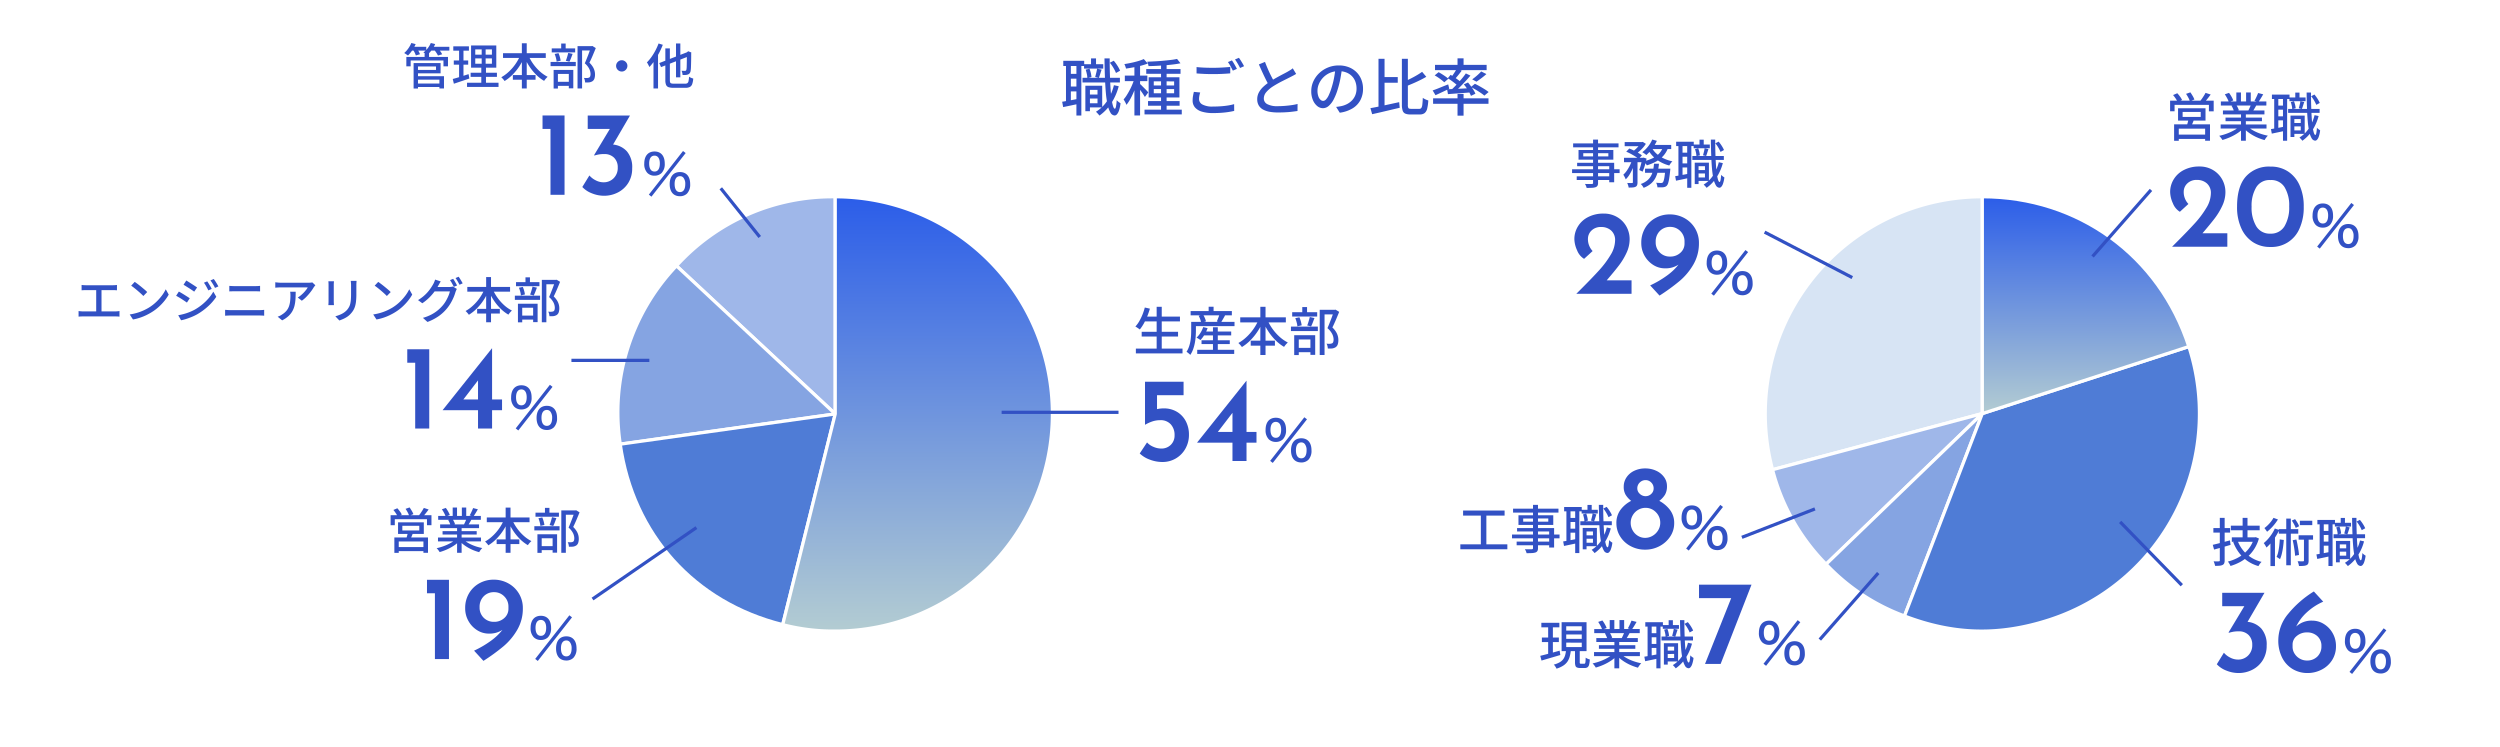 <svg xmlns="http://www.w3.org/2000/svg" xmlns:xlink="http://www.w3.org/1999/xlink" width="770" height="230" viewBox="0 0 770 230">
  <defs>
    <clipPath id="clip-path">
      <rect id="長方形_1560" data-name="長方形 1560" width="135" height="135" fill="none"/>
    </clipPath>
    <linearGradient id="linear-gradient" x1="0.5" x2="0.5" y2="1" gradientUnits="objectBoundingBox">
      <stop offset="0" stop-color="#2b5de9"/>
      <stop offset="1" stop-color="#b3ccd2"/>
    </linearGradient>
  </defs>
  <g id="pict_data-04" transform="translate(55 -4530)">
    <rect id="長方形_220" data-name="長方形 220" width="770" height="230" transform="translate(-55 4530)" fill="#fff"/>
    <g id="グループ_26325" data-name="グループ 26325" transform="translate(111.73 4589.994)">
      <g id="グループ_26324" data-name="グループ 26324" transform="translate(23)" clip-path="url(#clip-path)">
        <path id="パス_667" data-name="パス 667" d="M64.181,67.391l-48.9-45.618A64.751,64.751,0,0,1,64.181.5Z" transform="translate(3.341 0.11)" fill="#9fb7e9"/>
        <path id="パス_668" data-name="パス 668" d="M64.181,67.391l-48.9-45.618A64.751,64.751,0,0,1,64.181.5Z" transform="translate(3.341 0.11)" fill="none" stroke="#fff" stroke-miterlimit="10" stroke-width="1"/>
        <path id="パス_669" data-name="パス 669" d="M67.413,63.567,1.2,72.877A65.425,65.425,0,0,1,18.51,17.949Z" transform="translate(0.109 3.933)" fill="#85a4e2"/>
        <path id="パス_670" data-name="パス 670" d="M67.413,63.567,1.2,72.877A65.425,65.425,0,0,1,18.51,17.949Z" transform="translate(0.109 3.933)" fill="none" stroke="#fff" stroke-miterlimit="10" stroke-width="1"/>
        <path id="パス_671" data-name="パス 671" d="M67.288,55.368l-16.177,64.9C23.879,113.479,4.978,92.481,1.072,64.677Z" transform="translate(0.234 12.133)" fill="#4f7cd6"/>
        <path id="パス_672" data-name="パス 672" d="M67.288,55.368l-16.177,64.9C23.879,113.479,4.978,92.481,1.072,64.677Z" transform="translate(0.234 12.133)" fill="none" stroke="#fff" stroke-miterlimit="10" stroke-width="1"/>
        <path id="パス_673" data-name="パス 673" d="M58.308,67.391V.5a66.89,66.89,0,0,1,0,133.78,61.787,61.787,0,0,1-16.177-1.986Z" transform="translate(9.214 0.11)" fill="url(#linear-gradient)"/>
        <path id="パス_674" data-name="パス 674" d="M58.308,67.391V.5a66.89,66.89,0,0,1,0,133.78,61.787,61.787,0,0,1-16.177-1.986Z" transform="translate(9.214 0.11)" fill="none" stroke="#fff" stroke-miterlimit="10" stroke-width="1"/>
      </g>
    </g>
    <g id="グループ_26327" data-name="グループ 26327" transform="translate(488.052 4589.994)">
      <g id="グループ_26326" data-name="グループ 26326" clip-path="url(#clip-path)">
        <path id="パス_675" data-name="パス 675" d="M67.4,67.286,2.8,84.572A66.844,66.844,0,0,1,67.4.5Z" transform="translate(0.1 0.099)" fill="#d7e4f4"/>
        <path id="パス_676" data-name="パス 676" d="M67.4,67.286,2.8,84.572A66.844,66.844,0,0,1,67.4.5Z" transform="translate(0.1 0.099)" fill="none" stroke="#fff" stroke-miterlimit="10" stroke-width="1"/>
        <path id="パス_677" data-name="パス 677" d="M67.018,56.263,18.906,102.656A64.174,64.174,0,0,1,2.414,73.549Z" transform="translate(0.481 11.122)" fill="#9fb7e9"/>
        <path id="パス_678" data-name="パス 678" d="M67.018,56.263,18.906,102.656A64.174,64.174,0,0,1,2.414,73.549Z" transform="translate(0.481 11.122)" fill="none" stroke="#fff" stroke-miterlimit="10" stroke-width="1"/>
        <path id="パス_679" data-name="パス 679" d="M64.276,56.263l-23.969,62.35a63.263,63.263,0,0,1-24.143-15.957Z" transform="translate(3.223 11.122)" fill="#85a4e2"/>
        <path id="パス_680" data-name="パス 680" d="M64.276,56.263l-23.969,62.35a63.263,63.263,0,0,1-24.143-15.957Z" transform="translate(3.223 11.122)" fill="none" stroke="#fff" stroke-miterlimit="10" stroke-width="1"/>
        <path id="パス_681" data-name="パス 681" d="M60.262,59.669l63.61-20.638A66.767,66.767,0,0,1,80.93,123.187c-15.458,5.015-29.464,4.648-44.637-1.168Z" transform="translate(7.237 7.716)" fill="#4f7cd6"/>
        <path id="パス_682" data-name="パス 682" d="M60.262,59.669l63.61-20.638A66.767,66.767,0,0,1,80.93,123.187c-15.458,5.015-29.464,4.648-44.637-1.168Z" transform="translate(7.237 7.716)" fill="none" stroke="#fff" stroke-miterlimit="10" stroke-width="1"/>
        <path id="パス_683" data-name="パス 683" d="M56.277,67.286V.5c29.551,0,54.477,18.085,63.61,46.148Z" transform="translate(11.222 0.099)" fill="url(#linear-gradient)"/>
        <path id="パス_684" data-name="パス 684" d="M56.277,67.286V.5c29.551,0,54.477,18.085,63.61,46.148Z" transform="translate(11.222 0.099)" fill="none" stroke="#fff" stroke-miterlimit="10" stroke-width="1"/>
      </g>
    </g>
    <line id="線_618" data-name="線 618" x1="36" transform="translate(253.5 4656.994)" fill="none" stroke="#3251c4" stroke-width="1" style="mix-blend-mode: multiply;isolation: isolate"/>
    <line id="線_622" data-name="線 622" x1="18" y2="20.5" transform="translate(589.5 4588.494)" fill="none" stroke="#3251c4" stroke-width="1" style="mix-blend-mode: multiply;isolation: isolate"/>
    <line id="線_624" data-name="線 624" x1="18" y2="20.5" transform="translate(505.5 4706.494)" fill="none" stroke="#3251c4" stroke-width="1" style="mix-blend-mode: multiply;isolation: isolate"/>
    <line id="線_625" data-name="線 625" x1="22.5" y2="8.756" transform="translate(481.5 4686.744)" fill="none" stroke="#3251c4" stroke-width="1" style="mix-blend-mode: multiply;isolation: isolate"/>
    <line id="線_626" data-name="線 626" x1="27" y1="14" transform="translate(488.5 4601.494)" fill="none" stroke="#3251c4" stroke-width="1" style="mix-blend-mode: multiply;isolation: isolate"/>
    <line id="線_623" data-name="線 623" x1="19" y1="19.5" transform="translate(598 4690.744)" fill="none" stroke="#3251c4" stroke-width="1" style="mix-blend-mode: multiply;isolation: isolate"/>
    <line id="線_619" data-name="線 619" x1="32" y2="22" transform="translate(127.5 4692.5)" fill="none" stroke="#3251c4" stroke-width="1" style="mix-blend-mode: multiply;isolation: isolate"/>
    <line id="線_620" data-name="線 620" x1="24" transform="translate(121 4640.994)" fill="none" stroke="#3251c4" stroke-width="1" style="mix-blend-mode: multiply;isolation: isolate"/>
    <line id="線_621" data-name="線 621" x1="12" y1="15" transform="translate(167 4587.994)" fill="none" stroke="#3251c4" stroke-width="1" style="mix-blend-mode: multiply;isolation: isolate"/>
    <path id="パス_1209" data-name="パス 1209" d="M-57.988-4.883h3.667v1.235h-3.667Zm-1.121-9.329H-53.2v1.349h-5.909Zm-.475,4.18H-48.07v1.444H-59.584Zm1.938,2.451h4.123V-.912h-4.123V-2.185h2.679V-6.308h-2.679Zm-1.064,0H-57.3V.247H-58.71ZM-56.962-16h1.539v2.736h-1.539Zm7.049,8.246,1.482.323a18.091,18.091,0,0,1-2.327,5.282,13.96,13.96,0,0,1-3.619,3.762,3.1,3.1,0,0,0-.285-.371q-.19-.218-.409-.446t-.37-.38a10.846,10.846,0,0,0,3.458-3.353A15.546,15.546,0,0,0-49.913-7.752Zm-8.7-4.788,1.178-.285a8.495,8.495,0,0,1,.408,1.321,8.466,8.466,0,0,1,.2,1.244l-1.273.3a6.142,6.142,0,0,0-.152-1.235A12.247,12.247,0,0,0-58.615-12.54Zm7.448-2.128,1.2-.627a12.68,12.68,0,0,1,1.15,1.567,10.406,10.406,0,0,1,.807,1.511l-1.273.7a11.176,11.176,0,0,0-.77-1.549A11.342,11.342,0,0,0-51.167-14.668ZM-55.1-12.844l1.406.3q-.228.665-.446,1.359t-.409,1.168l-1.14-.266q.152-.532.333-1.264A12.293,12.293,0,0,0-55.1-12.844Zm-10.412-2.413h6.441v1.6h-6.441Zm1.558,4.009h3.4v1.482h-3.4Zm0,3.914h3.4v1.482h-3.4Zm-.722-7.087h1.5V-2.375h-1.5Zm3.211-.019h1.52V1.6h-1.52ZM-65.854-2.66q1.007-.152,2.384-.408t2.821-.541l.133,1.539q-1.33.285-2.632.56t-2.4.5ZM-52.82-16.017h1.6q0,2.489.067,4.779T-50.967-7q.123,1.948.323,3.4a14.562,14.562,0,0,0,.456,2.271q.257.817.561.817.209,0,.352-.694a14.658,14.658,0,0,0,.218-1.947,2.765,2.765,0,0,0,.361.37,4.843,4.843,0,0,0,.465.361l.352.237a10.422,10.422,0,0,1-.5,2.318,3.132,3.132,0,0,1-.646,1.13.973.973,0,0,1-.655.313A1.575,1.575,0,0,1-50.977.7a7.978,7.978,0,0,1-.883-2.422A28.833,28.833,0,0,1-52.4-5.472q-.19-2.185-.285-4.855T-52.82-16.017Zm17.423,1.5h1.71V.589H-35.4Zm-4.56,1.8h10.564v1.444H-39.957Zm-.532,12.5h11.476V1.235H-40.489Zm1.083-2.641h9.728v1.425h-9.728Zm8.93-13,1.064,1.349q-.988.209-2.194.361t-2.508.257q-1.3.1-2.622.171t-2.517.085a4.3,4.3,0,0,0-.161-.684,4.453,4.453,0,0,0-.257-.665q1.2-.057,2.47-.123t2.5-.181q1.226-.114,2.318-.247A18.287,18.287,0,0,0-30.476-15.846Zm-7.163,9.291v1.292h6.27V-6.555Zm0-2.375v1.273h6.27V-8.93ZM-39.216-10.2h9.481v6.232h-9.481Zm-4.389-4.18h1.748V1.577H-43.6ZM-46.55-10.7h6.935v1.691H-46.55Zm3.04.665,1.083.475q-.285,1.007-.684,2.1T-43.975-5.3a20.917,20.917,0,0,1-1,2,11.255,11.255,0,0,1-1.083,1.6,5.862,5.862,0,0,0-.4-.865q-.266-.484-.475-.807A9.83,9.83,0,0,0-45.923-4.74q.494-.789.96-1.691t.836-1.834Q-43.757-9.2-43.51-10.032Zm2.793-5.776,1.235,1.387a18.882,18.882,0,0,1-2.062.656q-1.13.295-2.327.513t-2.318.389a4.184,4.184,0,0,0-.209-.7,6.027,6.027,0,0,0-.3-.684q1.064-.171,2.176-.408t2.109-.532A12.8,12.8,0,0,0-40.717-15.808ZM-41.9-8.151a6.138,6.138,0,0,1,.532.5q.361.371.788.788t.77.789q.342.37.475.541l-1.045,1.406q-.171-.3-.465-.76t-.646-.94q-.351-.484-.674-.922t-.551-.7Zm17.442-5.187q1.026.114,2.327.171t2.765.057q.912,0,1.862-.038t1.833-.1q.883-.057,1.587-.133V-11.4q-.646.057-1.539.114t-1.871.085q-.979.029-1.872.029-1.444,0-2.7-.057t-2.394-.152Zm1.121,7.828A8.6,8.6,0,0,0-23.6-4.474a5.471,5.471,0,0,0-.095,1.016,1.888,1.888,0,0,0,1.026,1.643,6.314,6.314,0,0,0,3.23.637q1.292,0,2.5-.086t2.252-.257a14.521,14.521,0,0,0,1.8-.4l.019,2.09Q-13.6.342-14.611.5t-2.214.247q-1.206.085-2.556.085A11.456,11.456,0,0,1-22.828.39a4.474,4.474,0,0,1-2.118-1.3,3.157,3.157,0,0,1-.722-2.109,8.074,8.074,0,0,1,.124-1.453q.123-.675.257-1.226Zm9.766-9.88a8.683,8.683,0,0,1,.532.8q.285.475.551.95t.456.855l-1.254.551q-.285-.589-.7-1.349a11.008,11.008,0,0,0-.817-1.292Zm2.166-.8q.247.342.551.817t.58.95q.275.475.446.817l-1.235.551q-.3-.627-.732-1.359a13.315,13.315,0,0,0-.826-1.264ZM6.213-11.229q-.361.228-.77.446t-.864.446q-.475.247-1.14.58L2-9.035q-.779.389-1.549.826t-1.453.874A9.2,9.2,0,0,0-3-5.6a3,3,0,0,0-.741,1.957A1.926,1.926,0,0,0-2.679-1.919a6.427,6.427,0,0,0,3.192.627q1.026,0,2.147-.085t2.175-.238A15.025,15.025,0,0,0,6.65-1.976L6.631.19Q5.89.3,4.94.418T2.9.589Q1.805.646.589.646A14.425,14.425,0,0,1-1.947.437,6.5,6.5,0,0,1-3.971-.247,3.5,3.5,0,0,1-5.3-1.51a3.674,3.674,0,0,1-.475-1.928,4.337,4.337,0,0,1,.485-2.033A6.712,6.712,0,0,1-3.952-7.22,14.124,14.124,0,0,1-1.976-8.778q.7-.475,1.5-.931t1.568-.874q.769-.418,1.434-.76t1.121-.608q.456-.266.826-.494a5.032,5.032,0,0,0,.694-.513Zm-9.595-3.7q.456,1.216.969,2.385t1.036,2.175q.523,1.007.959,1.786L-2.09-7.6q-.494-.817-1.026-1.891T-4.2-11.761q-.551-1.2-1.064-2.394ZM20.349-13q-.19,1.463-.485,3.088a27.432,27.432,0,0,1-.788,3.22,17.609,17.609,0,0,1-1.283,3.277,6.814,6.814,0,0,1-1.549,2.043,2.708,2.708,0,0,1-1.767.7,2.768,2.768,0,0,1-1.767-.655,4.686,4.686,0,0,1-1.33-1.843,6.923,6.923,0,0,1-.513-2.764,7.144,7.144,0,0,1,.655-3.021,8.175,8.175,0,0,1,1.815-2.527,8.562,8.562,0,0,1,2.7-1.729,8.728,8.728,0,0,1,3.325-.627,8.25,8.25,0,0,1,3.087.551,6.921,6.921,0,0,1,2.356,1.53A6.6,6.6,0,0,1,26.3-9.462a7.6,7.6,0,0,1,.513,2.793,7.409,7.409,0,0,1-.826,3.544A6.567,6.567,0,0,1,23.56-.6,10.3,10.3,0,0,1,19.646.722L18.525-1.064q.494-.057.912-.123t.779-.143a7.093,7.093,0,0,0,1.738-.646,5.742,5.742,0,0,0,1.472-1.111,4.974,4.974,0,0,0,1.017-1.587,5.409,5.409,0,0,0,.371-2.052,6.074,6.074,0,0,0-.361-2.118,4.776,4.776,0,0,0-1.064-1.7,4.911,4.911,0,0,0-1.729-1.13,6.223,6.223,0,0,0-2.318-.408,6.653,6.653,0,0,0-2.774.551,6.413,6.413,0,0,0-2.062,1.453,6.53,6.53,0,0,0-1.282,1.948,5.211,5.211,0,0,0-.437,2.014,5.188,5.188,0,0,0,.266,1.8,2.522,2.522,0,0,0,.665,1.055,1.251,1.251,0,0,0,.817.342,1.255,1.255,0,0,0,.855-.428,4.875,4.875,0,0,0,.883-1.359,16.971,16.971,0,0,0,.883-2.375A24.83,24.83,0,0,0,17.889-10q.294-1.549.427-3.03ZM32.642-10.26h4.864v1.748H32.642Zm-1.064-5.624H33.44V-.437L31.578,0ZM29.089-.684q1.14-.19,2.594-.494t3.059-.656q1.605-.352,3.2-.693L38.114-.8q-1.482.342-2.983.7T32.224.589q-1.406.323-2.6.589ZM45.011-11.875,46.3-10.336q-.912.532-1.986,1.064T42.123-8.265Q41-7.79,39.957-7.353a6.613,6.613,0,0,0-.276-.741,4.47,4.47,0,0,0-.371-.7q1.026-.418,2.071-.941t1.986-1.073Q44.308-11.362,45.011-11.875Zm-6.232-4.009h1.843V-1.729A1.963,1.963,0,0,0,40.793-.7q.171.228.8.228h2.565a.7.7,0,0,0,.618-.285,2.434,2.434,0,0,0,.295-1.017q.1-.731.152-2.08a4.876,4.876,0,0,0,.817.465,6.177,6.177,0,0,0,.874.332,13.492,13.492,0,0,1-.342,2.518A2.512,2.512,0,0,1,45.79.826a2.307,2.307,0,0,1-1.482.427H41.363A3.736,3.736,0,0,1,39.8.988a1.516,1.516,0,0,1-.788-.922,5.728,5.728,0,0,1-.228-1.815Zm17.138-.152h1.862v2.679H55.917Zm0,10.963h1.862V1.634H55.917ZM48.393-3.7H65.455v1.672H48.393Zm.589-10.317h15.9v1.634h-15.9Zm14.231,2.033,1.6.8A19.589,19.589,0,0,1,63.26-9.908q-.826.618-1.51,1.073l-1.311-.722q.456-.323.969-.741t.988-.864Q62.871-11.609,63.213-11.989Zm-7.543-.817,1.539.57q-.551.741-1.15,1.482T54.948-9.481l-1.159-.513q.323-.38.674-.883t.675-1.017Q55.461-12.407,55.67-12.806Zm2.812,1.425,1.406.665q-.76.912-1.663,1.891T56.4-6.944q-.921.9-1.738,1.586L53.6-5.947q.817-.722,1.71-1.662t1.739-1.928A22.536,22.536,0,0,0,58.482-11.381ZM52.915-9.9l.874-1.045q.551.323,1.169.741t1.168.826a8.091,8.091,0,0,1,.893.751l-.893,1.2a9.111,9.111,0,0,0-.883-.8q-.542-.437-1.15-.884T52.915-9.9Zm-.209,3.4,2.138-.086q1.206-.047,2.556-.123t2.717-.133v1.292q-1.919.171-3.8.3T52.972-5Zm5.149-1.52,1.292-.57q.437.513.893,1.14t.826,1.226a6.658,6.658,0,0,1,.56,1.092l-1.368.665a9.025,9.025,0,0,0-.532-1.111q-.342-.618-.779-1.264A13.007,13.007,0,0,0,57.855-8.018Zm-9.6,1.881q.912-.3,2.185-.826T53.048-8l.323,1.33q-1.083.532-2.194,1.055t-2.042.94Zm.627-4.636,1.2-.988q.513.266,1.083.627t1.083.722a6.389,6.389,0,0,1,.836.684L51.832-8.645a8.626,8.626,0,0,0-.808-.693q-.5-.39-1.055-.769A11.373,11.373,0,0,0,48.887-10.773ZM60.04-7.2l1.235-.988q.7.342,1.5.789t1.52.9a11.075,11.075,0,0,1,1.2.855l-1.311,1.1a12.047,12.047,0,0,0-1.14-.855q-.7-.475-1.492-.95T60.04-7.2Z" transform="translate(338 4563.994)" fill="#3251c4"/>
    <path id="パス_1208" data-name="パス 1208" d="M3.328-10.48h11.1v1.472H3.328ZM2.64-5.792h11.2v1.456H2.64ZM.848-.624H15.216V.848H.848Zm6.4-12.88H8.816V.112H7.248ZM3.6-13.28l1.568.352a23.257,23.257,0,0,1-.84,2.424A19.3,19.3,0,0,1,3.264-8.3a12.967,12.967,0,0,1-1.2,1.784q-.16-.128-.408-.3t-.5-.336a3.654,3.654,0,0,0-.464-.264,9.1,9.1,0,0,0,1.2-1.64,15.842,15.842,0,0,0,.984-2.024A17.526,17.526,0,0,0,3.6-13.28ZM21.36-5.872h8.848v1.184H21.36ZM21.072-3.2h8.7v1.184h-8.7ZM19.744-.256H31.136v1.28H19.744ZM24.592-7.2H26.08V.528H24.592Zm-3.008-.048,1.36.32A11.551,11.551,0,0,1,21.976-4.9a9.5,9.5,0,0,1-1.24,1.656,3.388,3.388,0,0,0-.344-.256q-.216-.144-.448-.28A4.547,4.547,0,0,0,19.536-4a6.807,6.807,0,0,0,1.2-1.464A8.366,8.366,0,0,0,21.584-7.248ZM18.72-8.864H31.232v1.328H18.72Zm-1.008-3.328h12.7v1.312h-12.7Zm5.552-1.328h1.52v2.112h-1.52ZM17.888-8.864h1.456V-6.3q0,.816-.064,1.8a18.227,18.227,0,0,1-.248,2.016A13.029,13.029,0,0,1,18.5-.472a7.636,7.636,0,0,1-.888,1.784,3.425,3.425,0,0,0-.336-.32Q17.056.8,16.832.624a2.374,2.374,0,0,0-.384-.256,7.523,7.523,0,0,0,.776-1.616,10.621,10.621,0,0,0,.44-1.76,15.636,15.636,0,0,0,.184-1.744q.04-.848.04-1.568Zm2.3-1.856,1.36-.368a7.367,7.367,0,0,1,.552,1.064,5.124,5.124,0,0,1,.328,1l-1.472.4a5.465,5.465,0,0,0-.28-1.008A7.871,7.871,0,0,0,20.192-10.72Zm6.416-.5,1.712.384q-.336.608-.68,1.2t-.616,1.024l-1.248-.384q.16-.32.312-.712t.3-.792Q26.528-10.9,26.608-11.216Zm6.384.96H47.04V-8.7H32.992Zm3.232,7.2H43.68V-1.52H36.224ZM39.184-13.5h1.6V1.344h-1.6ZM38.72-9.712l1.376.448A18.627,18.627,0,0,1,38.392-6a17.747,17.747,0,0,1-2.256,2.8A13.933,13.933,0,0,1,33.5-1.1a2.925,2.925,0,0,0-.312-.424q-.2-.232-.4-.456a3.416,3.416,0,0,0-.376-.368A11.969,11.969,0,0,0,34.344-3.68a15.216,15.216,0,0,0,1.768-1.752,15.414,15.414,0,0,0,1.5-2.064A15.1,15.1,0,0,0,38.72-9.712Zm2.544.048a15.61,15.61,0,0,0,1.592,2.856,14.956,14.956,0,0,0,2.2,2.5A11.727,11.727,0,0,0,47.648-2.5q-.176.16-.4.392a6.176,6.176,0,0,0-.424.488,5.17,5.17,0,0,0-.328.464,12.882,12.882,0,0,1-2.648-2.056,17.116,17.116,0,0,1-2.24-2.776,19.88,19.88,0,0,1-1.7-3.232Zm16.208-2.912h4.752v1.424H58.96v12.5H57.472Zm-8.48.736h7.7v1.328h-7.7Zm-.384,4.448H56.9v1.376H48.608ZM52.1-13.424h1.472v2.416H52.1ZM49.952-10l1.264-.272A9.075,9.075,0,0,1,51.664-9a8.706,8.706,0,0,1,.256,1.208l-1.328.3A6.535,6.535,0,0,0,50.376-8.7,10.558,10.558,0,0,0,49.952-10Zm4.464-.352,1.44.32q-.256.688-.52,1.384a11.591,11.591,0,0,1-.52,1.192l-1.2-.3a7.208,7.208,0,0,0,.3-.808q.144-.456.28-.936T54.416-10.352Zm-4.272,9.5H55.28V.48H50.144Zm-.528-3.9H56.08V1.3H54.608V-3.44H51.024v4.8H49.616Zm12.208-7.824h.288l.24-.048,1.12.688q-.464,1.152-1.016,2.448t-1.08,2.352A6.874,6.874,0,0,1,62.52-5.728a4.948,4.948,0,0,1,.544,1.28,4.813,4.813,0,0,1,.152,1.168,4.221,4.221,0,0,1-.192,1.36,1.658,1.658,0,0,1-.64.864,2.607,2.607,0,0,1-1.072.384,5.831,5.831,0,0,1-.64.032h-.7a4.593,4.593,0,0,0-.112-.752,2.511,2.511,0,0,0-.288-.752q.336.032.616.04a4.708,4.708,0,0,0,.488-.008,2.211,2.211,0,0,0,.352-.056,1.854,1.854,0,0,0,.3-.1.8.8,0,0,0,.328-.464,2.675,2.675,0,0,0,.088-.736,3.953,3.953,0,0,0-.392-1.584,5.894,5.894,0,0,0-1.5-1.872q.272-.608.552-1.312t.552-1.408q.272-.7.488-1.336t.376-1.08ZM9.4,17.794a7.7,7.7,0,0,1,4.2,1.11,7.333,7.333,0,0,1,2.683,2.942A8.857,8.857,0,0,1,17.2,25.9a8.587,8.587,0,0,1-1.073,4.255,7.995,7.995,0,0,1-7.1,4.144,10.842,10.842,0,0,1-3.922-.74,8.682,8.682,0,0,1-3.071-1.887l2.257-3.4a5.288,5.288,0,0,0,1.943,1.351,6.076,6.076,0,0,0,2.423.537A4.057,4.057,0,0,0,11.6,29.024a3.957,3.957,0,0,0,1.166-2.979A4.773,4.773,0,0,0,11.6,22.7,4.163,4.163,0,0,0,8.362,21.42a7.754,7.754,0,0,0-2.275.333A11.879,11.879,0,0,0,3.7,22.826H3.663V9.58H15.54v4.144H7.363v4.292A9.353,9.353,0,0,1,9.4,17.794ZM38,25.046v3.293H34.928V34H30.6V28.339H19.721V28.3L34.891,9.284h.037V25.046Zm-7.4,0V19.163l-4.514,5.883Zm13.359,3.072a3.076,3.076,0,0,0,2.176-.816,3.965,3.965,0,0,0,.969-2.924c0-2.346-1.156-3.706-3.145-3.706S40.8,22.049,40.8,24.4a3.922,3.922,0,0,0,.969,2.89A3.029,3.029,0,0,0,43.958,28.118Zm-.017-6.171c1.054,0,1.649.884,1.649,2.4,0,1.615-.578,2.5-1.632,2.5-1.071,0-1.649-.884-1.649-2.482C42.309,22.814,42.9,21.947,43.941,21.947Zm7.854,12.5a3.076,3.076,0,0,0,2.176-.816A3.965,3.965,0,0,0,54.94,30.7c0-2.346-1.156-3.706-3.145-3.706s-3.162,1.377-3.162,3.723C48.633,33.082,49.789,34.442,51.795,34.442Zm-.017-6.171A1.284,1.284,0,0,1,52.9,28.8a2.972,2.972,0,0,1,.527,1.887c0,1.615-.578,2.482-1.632,2.482-1.071,0-1.649-.884-1.649-2.5C50.146,29.138,50.741,28.271,51.778,28.271Zm-9.571,5.678.8.629,10.54-13.43-.816-.629Z" transform="translate(294 4637.994)" fill="#3251c4"/>
    <path id="パス_1207" data-name="パス 1207" d="M5.248-7.52v1.536h5.568V-7.52ZM3.84-8.656H12.3v3.808H3.84Zm3.232,3.3,1.7.128q-.224.624-.472,1.216T7.824-3.008L6.512-3.2q.16-.48.32-1.088T7.072-5.36ZM2.624-3.7H13.68V1.36h-1.5V-2.368H4.064V1.376H2.624ZM3.408-.528h9.408V.8H3.408ZM1.392-10.992H14.816v3.28H13.344V-9.7H2.768v1.984H1.392Zm10.912-2.4,1.584.512q-.48.672-1.016,1.336t-.984,1.128l-1.232-.48a9.444,9.444,0,0,0,.592-.776q.3-.44.584-.888T12.3-13.392Zm-10,.672,1.3-.56a11.149,11.149,0,0,1,.856,1.048A5.54,5.54,0,0,1,5.072-11.2l-1.36.608a7.567,7.567,0,0,0-.592-1.04A10.321,10.321,0,0,0,2.3-12.72Zm4-.368,1.328-.464q.352.5.72,1.128a6.75,6.75,0,0,1,.528,1.08l-1.392.528a6.789,6.789,0,0,0-.48-1.1A10.913,10.913,0,0,0,6.3-13.088ZM16.96-3.664H31.088V-2.4H16.96Zm.064-7.088H31.04v1.264H17.024Zm.64,2.784H30.448v1.216H17.664Zm.8,2.192H29.68v1.12H18.464Zm4.768-1.6H24.72v8.72H23.232Zm-1.44-6.144h1.424v3.36H21.792Zm3.008,0h1.44v3.28H24.8ZM22.848-3.136l1.216.56A10.19,10.19,0,0,1,22.24-1.04a15.459,15.459,0,0,1-2.3,1.272A17.48,17.48,0,0,1,17.5,1.12a3.953,3.953,0,0,0-.28-.44q-.168-.232-.352-.456a3.647,3.647,0,0,0-.36-.384,17,17,0,0,0,2.4-.7A15.986,15.986,0,0,0,21.152-1.9,7.755,7.755,0,0,0,22.848-3.136ZM25.1-3.168a8.144,8.144,0,0,0,1.224.96,12.325,12.325,0,0,0,1.56.856,14.611,14.611,0,0,0,1.768.68A16.429,16.429,0,0,0,31.5-.208q-.16.16-.36.4a5.417,5.417,0,0,0-.368.5q-.168.256-.28.464A16.443,16.443,0,0,1,28.624.52,14.157,14.157,0,0,1,26.84-.352a13.756,13.756,0,0,1-1.6-1.08,8.6,8.6,0,0,1-1.3-1.256ZM28.5-13.344l1.568.4q-.368.64-.76,1.28t-.712,1.1l-1.232-.384q.208-.336.416-.76t.4-.856Q28.368-12.992,28.5-13.344ZM26.368-9.952l1.584.384q-.3.56-.608,1.08a9.986,9.986,0,0,1-.576.888L25.5-7.968q.224-.432.472-.992T26.368-9.952ZM18.24-12.944l1.3-.448a10.321,10.321,0,0,1,.768,1.184,7.659,7.659,0,0,1,.544,1.152l-1.376.5a6.775,6.775,0,0,0-.5-1.152A12.129,12.129,0,0,0,18.24-12.944ZM20.3-9.424,21.76-9.68a6.1,6.1,0,0,1,.48.832,5.166,5.166,0,0,1,.32.8l-1.52.288a4.872,4.872,0,0,0-.288-.808A6.75,6.75,0,0,0,20.3-9.424ZM39.088-4.112h3.088v1.04H39.088Zm-.944-7.856H43.12v1.136H38.144Zm-.4,3.52h9.7v1.216h-9.7Zm1.632,2.064h3.472V-.768H39.376V-1.84h2.256V-5.312H39.376Zm-.9,0h1.184V.208H38.48Zm1.472-7.088h1.3v2.3h-1.3Zm5.936,6.944,1.248.272a15.234,15.234,0,0,1-1.96,4.448A11.756,11.756,0,0,1,42.128,1.36a2.614,2.614,0,0,0-.24-.312q-.16-.184-.344-.376t-.312-.32a9.133,9.133,0,0,0,2.912-2.824A13.092,13.092,0,0,0,45.888-6.528ZM38.56-10.56l.992-.24A7.153,7.153,0,0,1,39.9-9.688a7.13,7.13,0,0,1,.168,1.048l-1.072.256a5.172,5.172,0,0,0-.128-1.04A10.313,10.313,0,0,0,38.56-10.56Zm6.272-1.792,1.008-.528a10.677,10.677,0,0,1,.968,1.32,8.763,8.763,0,0,1,.68,1.272L46.416-9.7a9.412,9.412,0,0,0-.648-1.3A9.551,9.551,0,0,0,44.832-12.352ZM41.52-10.816l1.184.256q-.192.56-.376,1.144t-.344.984l-.96-.224q.128-.448.28-1.064A10.352,10.352,0,0,0,41.52-10.816Zm-8.768-2.032h5.424V-11.5H32.752Zm1.312,3.376h2.864v1.248H34.064Zm0,3.3h2.864v1.248H34.064Zm-.608-5.968H34.72V-2H33.456Zm2.7-.016h1.28v13.5H36.16Zm-3.7,9.92q.848-.128,2.008-.344t2.376-.456l.112,1.3-2.216.472q-1.1.232-2.024.424ZM43.44-13.488h1.344q0,2.1.056,4.024T45-5.9q.1,1.64.272,2.864a12.263,12.263,0,0,0,.384,1.912q.216.688.472.688.176,0,.3-.584a12.344,12.344,0,0,0,.184-1.64,2.329,2.329,0,0,0,.3.312,4.079,4.079,0,0,0,.392.3l.3.2A8.776,8.776,0,0,1,47.176.112a2.638,2.638,0,0,1-.544.952.82.82,0,0,1-.552.264A1.327,1.327,0,0,1,44.992.592a6.718,6.718,0,0,1-.744-2.04,24.281,24.281,0,0,1-.456-3.16q-.16-1.84-.24-4.088T43.44-13.488ZM19.018,29.856V34H2L3.33,32.668q3.663-3.663,5.753-5.976a28.926,28.926,0,0,0,3.478-4.662,8.815,8.815,0,0,0,1.387-4.458A3.871,3.871,0,0,0,12.728,14.5a4.43,4.43,0,0,0-3.034-1.073,4.024,4.024,0,0,0-3.034,1.11,3.487,3.487,0,0,0-1.073,2.479A5.31,5.31,0,0,0,7.03,20.828L4.4,23.233a5.3,5.3,0,0,1-2.164-2.646,8.748,8.748,0,0,1-.832-3.459A7.435,7.435,0,0,1,2.479,13.28a7.758,7.758,0,0,1,3.127-2.9,10.145,10.145,0,0,1,4.828-1.092A7.973,7.973,0,0,1,14.6,10.376a7.615,7.615,0,0,1,2.831,2.9,8,8,0,0,1,1,3.922,9.845,9.845,0,0,1-.962,4.181,20.818,20.818,0,0,1-2.313,3.848q-1.351,1.776-3.792,4.625ZM32.3,34.074A9.519,9.519,0,0,1,27.01,32.65a9.868,9.868,0,0,1-3.663-4.274,15.519,15.519,0,0,1-1.332-6.7q0-6.29,2.757-9.343A9.528,9.528,0,0,1,32.3,9.321a9.519,9.519,0,0,1,5.291,1.424A9.77,9.77,0,0,1,41.236,15a15.581,15.581,0,0,1,1.314,6.678,15.682,15.682,0,0,1-1.332,6.789A9.315,9.315,0,0,1,32.3,34.074Zm-.037-4.107a4.821,4.821,0,0,0,4.366-2.275,11.334,11.334,0,0,0,1.443-6.123A10.712,10.712,0,0,0,36.63,15.63a4.787,4.787,0,0,0-4.366-2.165,4.729,4.729,0,0,0-4.329,2.2,10.981,10.981,0,0,0-1.443,6.013,11.078,11.078,0,0,0,1.443,6.031A4.8,4.8,0,0,0,32.264,29.967Zm16.171-1.849a3.076,3.076,0,0,0,2.176-.816,3.965,3.965,0,0,0,.969-2.924c0-2.346-1.156-3.706-3.145-3.706s-3.162,1.377-3.162,3.723a3.922,3.922,0,0,0,.969,2.89A3.029,3.029,0,0,0,48.435,28.118Zm-.017-6.171c1.054,0,1.649.884,1.649,2.4,0,1.615-.578,2.5-1.632,2.5-1.071,0-1.649-.884-1.649-2.482C46.786,22.814,47.381,21.947,48.418,21.947Zm7.854,12.5a3.076,3.076,0,0,0,2.176-.816,3.965,3.965,0,0,0,.969-2.924c0-2.346-1.156-3.706-3.145-3.706s-3.162,1.377-3.162,3.723C53.11,33.082,54.266,34.442,56.272,34.442Zm-.017-6.171a1.284,1.284,0,0,1,1.122.527,2.972,2.972,0,0,1,.527,1.887c0,1.615-.578,2.482-1.632,2.482-1.071,0-1.649-.884-1.649-2.5C54.623,29.138,55.218,28.271,56.255,28.271Zm-9.571,5.678.8.629,10.54-13.43-.816-.629Z" transform="translate(612 4571.994)" fill="#3251c4"/>
    <path id="パス_1206" data-name="パス 1206" d="M6.1-11.088h8.88V-9.68H6.1Zm.3,3.6h6.976v1.376H6.4ZM9.728-13.5h1.5v6.768h-1.5ZM8.192-6.432a10.433,10.433,0,0,0,2.76,4.088A10.6,10.6,0,0,0,15.568.064a3.586,3.586,0,0,0-.352.376,5.028,5.028,0,0,0-.352.48q-.16.248-.272.44A11.11,11.11,0,0,1,9.808-1.376,13.132,13.132,0,0,1,6.832-6.032Zm5.04-1.056H13.5l.272-.064.976.416a12.44,12.44,0,0,1-1.368,3.112,11.417,11.417,0,0,1-2,2.408A12.332,12.332,0,0,1,8.872.152,15.393,15.393,0,0,1,5.984,1.328a2.481,2.481,0,0,0-.2-.456q-.136-.248-.3-.5a2.278,2.278,0,0,0-.3-.4,13.681,13.681,0,0,0,2.68-.984,11.309,11.309,0,0,0,2.352-1.536,9.789,9.789,0,0,0,1.84-2.08,9.171,9.171,0,0,0,1.176-2.616Zm-12.7,2.3q.672-.16,1.544-.376t1.84-.48q.968-.264,1.912-.5l.192,1.376q-1.312.384-2.648.76t-2.44.68ZM.72-10.352H5.872v1.408H.72ZM2.7-13.5H4.192V-.4a2.291,2.291,0,0,1-.144.912,1.019,1.019,0,0,1-.5.5,2.642,2.642,0,0,1-.912.232,12.049,12.049,0,0,1-1.392.04A4.771,4.771,0,0,0,1.072.6,5.939,5.939,0,0,0,.8-.1q.528.016.984.016T2.4-.1a.269.269,0,0,0,.3-.3Zm18.464,6.64,1.248.176q-.08,1.12-.232,2.208A20.757,20.757,0,0,1,21.8-2.44a9.47,9.47,0,0,1-.568,1.688,2.193,2.193,0,0,0-.3-.24q-.184-.128-.392-.264t-.352-.216A6.84,6.84,0,0,0,20.7-3a18.223,18.223,0,0,0,.3-1.856Q21.12-5.84,21.168-6.864Zm-.3-3.168h6v1.408h-6Zm2.3-3.232h1.408V1.1H23.168Zm1.984,6.656,1.136-.224q.192.768.352,1.624t.288,1.672a13.991,13.991,0,0,1,.16,1.472l-1.2.24q-.032-.656-.144-1.48T25.48-4.992Q25.328-5.856,25.152-6.608Zm2.208-6h3.824v1.36H27.36Zm-.384,4.464h4.448v1.36H26.976Zm-2.1-4.512,1.008-.448a11.812,11.812,0,0,1,.744,1.128,5.577,5.577,0,0,1,.5,1.064l-1.04.5a7.914,7.914,0,0,0-.5-1.08A12.373,12.373,0,0,0,24.88-12.656Zm3.744,4.912h1.44V-.352a2.807,2.807,0,0,1-.12.9.892.892,0,0,1-.5.52,2.872,2.872,0,0,1-.952.224q-.568.048-1.4.048a4.215,4.215,0,0,0-.152-.736,5.549,5.549,0,0,0-.264-.736q.56.016,1.032.024t.648-.008a.309.309,0,0,0,.216-.056.28.28,0,0,0,.056-.2ZM19.232-13.5l1.376.5a15.348,15.348,0,0,1-.96,1.368,15.208,15.208,0,0,1-1.16,1.32,12.216,12.216,0,0,1-1.24,1.1,2.662,2.662,0,0,0-.232-.368l-.3-.416q-.152-.208-.28-.352a9.916,9.916,0,0,0,1.08-.928,10.714,10.714,0,0,0,.984-1.112A8.664,8.664,0,0,0,19.232-13.5ZM18.3-6.912l1.2-1.2.192.064V1.36H18.3Zm1.344-3.3,1.36.448a16.623,16.623,0,0,1-1.1,2.008,19.142,19.142,0,0,1-1.36,1.872,13.026,13.026,0,0,1-1.472,1.528,3.191,3.191,0,0,0-.216-.416q-.152-.256-.32-.52a3.252,3.252,0,0,0-.312-.424,11.849,11.849,0,0,0,1.928-2.016A12.525,12.525,0,0,0,19.648-10.208Zm19.44,6.1h3.088v1.04H39.088Zm-.944-7.856H43.12v1.136H38.144Zm-.4,3.52h9.7v1.216h-9.7Zm1.632,2.064h3.472V-.768H39.376V-1.84h2.256V-5.312H39.376Zm-.9,0h1.184V.208H38.48Zm1.472-7.088h1.3v2.3h-1.3Zm5.936,6.944,1.248.272a15.234,15.234,0,0,1-1.96,4.448A11.756,11.756,0,0,1,42.128,1.36a2.614,2.614,0,0,0-.24-.312q-.16-.184-.344-.376t-.312-.32a9.133,9.133,0,0,0,2.912-2.824A13.092,13.092,0,0,0,45.888-6.528ZM38.56-10.56l.992-.24A7.153,7.153,0,0,1,39.9-9.688a7.13,7.13,0,0,1,.168,1.048l-1.072.256a5.172,5.172,0,0,0-.128-1.04A10.313,10.313,0,0,0,38.56-10.56Zm6.272-1.792,1.008-.528a10.677,10.677,0,0,1,.968,1.32,8.763,8.763,0,0,1,.68,1.272L46.416-9.7a9.412,9.412,0,0,0-.648-1.3A9.551,9.551,0,0,0,44.832-12.352ZM41.52-10.816l1.184.256q-.192.56-.376,1.144t-.344.984l-.96-.224q.128-.448.28-1.064A10.352,10.352,0,0,0,41.52-10.816Zm-8.768-2.032h5.424V-11.5H32.752Zm1.312,3.376h2.864v1.248H34.064Zm0,3.3h2.864v1.248H34.064Zm-.608-5.968H34.72V-2H33.456Zm2.7-.016h1.28v13.5H36.16Zm-3.7,9.92q.848-.128,2.008-.344t2.376-.456l.112,1.3-2.216.472q-1.1.232-2.024.424ZM43.44-13.488h1.344q0,2.1.056,4.024T45-5.9q.1,1.64.272,2.864a12.263,12.263,0,0,0,.384,1.912q.216.688.472.688.176,0,.3-.584a12.344,12.344,0,0,0,.184-1.64,2.329,2.329,0,0,0,.3.312,4.079,4.079,0,0,0,.392.3l.3.2A8.776,8.776,0,0,1,47.176.112a2.638,2.638,0,0,1-.544.952.82.82,0,0,1-.552.264A1.327,1.327,0,0,1,44.992.592a6.718,6.718,0,0,1-.744-2.04,24.281,24.281,0,0,1-.456-3.16q-.16-1.84-.24-4.088T43.44-13.488ZM11.248,18.534a6.592,6.592,0,0,1,4.237,2.072,7.475,7.475,0,0,1,1.647,5.254,8.273,8.273,0,0,1-1.184,4.458,8.064,8.064,0,0,1-3.163,2.941A9.232,9.232,0,0,1,8.436,34.3a9.949,9.949,0,0,1-3.681-.74,7.847,7.847,0,0,1-2.978-1.961l2.183-3.552a6.085,6.085,0,0,0,1.905,1.48,5.251,5.251,0,0,0,2.46.629,4.272,4.272,0,0,0,3.089-1.24A4.4,4.4,0,0,0,12.691,25.6a4.075,4.075,0,0,0-1.128-3.015A4.125,4.125,0,0,0,8.51,21.457a9.417,9.417,0,0,0-1.591.111,14.085,14.085,0,0,0-1.406.333L5.4,21.79l4.847-8.066H3.441V9.58H16.465Zm19.943-.37a6.729,6.729,0,0,1,3.534,1.017,7.733,7.733,0,0,1,2.72,2.812,7.883,7.883,0,0,1,1.036,4.014,7.858,7.858,0,0,1-1.221,4.366,8.174,8.174,0,0,1-3.237,2.9A9.36,9.36,0,0,1,29.748,34.3a8.841,8.841,0,0,1-4.607-1.221A8.523,8.523,0,0,1,21.9,29.56a11.63,11.63,0,0,1-1.184-5.4,12.779,12.779,0,0,1,3.071-8.122,31.522,31.522,0,0,1,7.881-6.863l2.886,3.145a18.272,18.272,0,0,0-5.217,3.441,14.072,14.072,0,0,0-3.108,4.218A6.857,6.857,0,0,1,31.191,18.164ZM29.563,30.448a4.383,4.383,0,0,0,3.182-1.221A4.282,4.282,0,0,0,34,26.008a3.953,3.953,0,0,0-1.258-3.071,4.542,4.542,0,0,0-3.182-1.147,4.717,4.717,0,0,0-3.145,1.091,3.309,3.309,0,0,0-1.3,2.608v.74a3.883,3.883,0,0,0,.592,2.072,4.525,4.525,0,0,0,1.609,1.554A4.371,4.371,0,0,0,29.563,30.448ZM44.4,28.118a3.076,3.076,0,0,0,2.176-.816,3.965,3.965,0,0,0,.969-2.924c0-2.346-1.156-3.706-3.145-3.706S41.24,22.049,41.24,24.4a3.922,3.922,0,0,0,.969,2.89A3.029,3.029,0,0,0,44.4,28.118Zm-.017-6.171c1.054,0,1.649.884,1.649,2.4,0,1.615-.578,2.5-1.632,2.5-1.071,0-1.649-.884-1.649-2.482C42.753,22.814,43.348,21.947,44.385,21.947Zm7.854,12.5a3.076,3.076,0,0,0,2.176-.816,3.965,3.965,0,0,0,.969-2.924c0-2.346-1.156-3.706-3.145-3.706s-3.162,1.377-3.162,3.723C49.077,33.082,50.233,34.442,52.239,34.442Zm-.017-6.171a1.284,1.284,0,0,1,1.122.527,2.972,2.972,0,0,1,.527,1.887c0,1.615-.578,2.482-1.632,2.482-1.071,0-1.649-.884-1.649-2.5C50.59,29.138,51.185,28.271,52.222,28.271Zm-9.571,5.678.8.629,10.54-13.43-.816-.629Z" transform="translate(626 4702.994)" fill="#3251c4"/>
    <path id="パス_1205" data-name="パス 1205" d="M.736-12.672H6.288v1.392H.736ZM.9-8.128H6.128v1.392H.9ZM.4-2.5q.752-.176,1.728-.432T4.2-3.488q1.1-.3,2.168-.608l.208,1.344q-1.5.448-3.04.9T.784-1.04Zm8-6.576v1.344h4.784V-9.072Zm0,2.512V-5.2h4.784V-6.56Zm0-5.04v1.344h4.784V-11.6ZM6.976-12.848h7.68v8.912H6.976ZM11.1-4.528H12.56V-.544a.69.69,0,0,0,.072.4.46.46,0,0,0,.328.08h.992A.284.284,0,0,0,14.2-.192a1.276,1.276,0,0,0,.128-.528q.04-.4.056-1.216a3.057,3.057,0,0,0,.384.224,4.5,4.5,0,0,0,.464.2,4.306,4.306,0,0,0,.432.136A8.086,8.086,0,0,1,15.44.232a1.384,1.384,0,0,1-.48.792,1.451,1.451,0,0,1-.848.224H12.7a2.453,2.453,0,0,1-1-.16.876.876,0,0,1-.472-.552A3.613,3.613,0,0,1,11.1-.544Zm-2.768.336H9.824A12.552,12.552,0,0,1,9.48-2.3a5.227,5.227,0,0,1-.7,1.568A4.577,4.577,0,0,1,7.488.512a8.24,8.24,0,0,1-2.08.944,3.556,3.556,0,0,0-.216-.424,4.838,4.838,0,0,0-.3-.456A2.566,2.566,0,0,0,4.56.208a7.458,7.458,0,0,0,1.824-.72,3.5,3.5,0,0,0,1.1-.968,3.975,3.975,0,0,0,.584-1.232A8.6,8.6,0,0,0,8.336-4.192Zm-5.5-7.92H4.288V-2.7l-1.456.24ZM16.96-3.664H31.088V-2.4H16.96Zm.064-7.088H31.04v1.264H17.024Zm.64,2.784H30.448v1.216H17.664Zm.8,2.192H29.68v1.12H18.464Zm4.768-1.6H24.72v8.72H23.232Zm-1.44-6.144h1.424v3.36H21.792Zm3.008,0h1.44v3.28H24.8ZM22.848-3.136l1.216.56A10.19,10.19,0,0,1,22.24-1.04a15.459,15.459,0,0,1-2.3,1.272A17.48,17.48,0,0,1,17.5,1.12a3.953,3.953,0,0,0-.28-.44q-.168-.232-.352-.456a3.647,3.647,0,0,0-.36-.384,17,17,0,0,0,2.4-.7A15.986,15.986,0,0,0,21.152-1.9,7.755,7.755,0,0,0,22.848-3.136ZM25.1-3.168a8.144,8.144,0,0,0,1.224.96,12.325,12.325,0,0,0,1.56.856,14.611,14.611,0,0,0,1.768.68A16.429,16.429,0,0,0,31.5-.208q-.16.16-.36.4a5.417,5.417,0,0,0-.368.5q-.168.256-.28.464A16.443,16.443,0,0,1,28.624.52,14.157,14.157,0,0,1,26.84-.352a13.756,13.756,0,0,1-1.6-1.08,8.6,8.6,0,0,1-1.3-1.256ZM28.5-13.344l1.568.4q-.368.64-.76,1.28t-.712,1.1l-1.232-.384q.208-.336.416-.76t.4-.856Q28.368-12.992,28.5-13.344ZM26.368-9.952l1.584.384q-.3.56-.608,1.08a9.986,9.986,0,0,1-.576.888L25.5-7.968q.224-.432.472-.992T26.368-9.952ZM18.24-12.944l1.3-.448a10.321,10.321,0,0,1,.768,1.184,7.659,7.659,0,0,1,.544,1.152l-1.376.5a6.775,6.775,0,0,0-.5-1.152A12.129,12.129,0,0,0,18.24-12.944ZM20.3-9.424,21.76-9.68a6.1,6.1,0,0,1,.48.832,5.166,5.166,0,0,1,.32.8l-1.52.288a4.872,4.872,0,0,0-.288-.808A6.75,6.75,0,0,0,20.3-9.424ZM39.088-4.112h3.088v1.04H39.088Zm-.944-7.856H43.12v1.136H38.144Zm-.4,3.52h9.7v1.216h-9.7Zm1.632,2.064h3.472V-.768H39.376V-1.84h2.256V-5.312H39.376Zm-.9,0h1.184V.208H38.48Zm1.472-7.088h1.3v2.3h-1.3Zm5.936,6.944,1.248.272a15.234,15.234,0,0,1-1.96,4.448A11.756,11.756,0,0,1,42.128,1.36a2.614,2.614,0,0,0-.24-.312q-.16-.184-.344-.376t-.312-.32a9.133,9.133,0,0,0,2.912-2.824A13.092,13.092,0,0,0,45.888-6.528ZM38.56-10.56l.992-.24A7.153,7.153,0,0,1,39.9-9.688a7.13,7.13,0,0,1,.168,1.048l-1.072.256a5.172,5.172,0,0,0-.128-1.04A10.313,10.313,0,0,0,38.56-10.56Zm6.272-1.792,1.008-.528a10.677,10.677,0,0,1,.968,1.32,8.763,8.763,0,0,1,.68,1.272L46.416-9.7a9.412,9.412,0,0,0-.648-1.3A9.551,9.551,0,0,0,44.832-12.352ZM41.52-10.816l1.184.256q-.192.56-.376,1.144t-.344.984l-.96-.224q.128-.448.28-1.064A10.352,10.352,0,0,0,41.52-10.816Zm-8.768-2.032h5.424V-11.5H32.752Zm1.312,3.376h2.864v1.248H34.064Zm0,3.3h2.864v1.248H34.064Zm-.608-5.968H34.72V-2H33.456Zm2.7-.016h1.28v13.5H36.16Zm-3.7,9.92q.848-.128,2.008-.344t2.376-.456l.112,1.3-2.216.472q-1.1.232-2.024.424ZM43.44-13.488h1.344q0,2.1.056,4.024T45-5.9q.1,1.64.272,2.864a12.263,12.263,0,0,0,.384,1.912q.216.688.472.688.176,0,.3-.584a12.344,12.344,0,0,0,.184-1.64,2.329,2.329,0,0,0,.3.312,4.079,4.079,0,0,0,.392.3l.3.2A8.776,8.776,0,0,1,47.176.112a2.638,2.638,0,0,1-.544.952.82.82,0,0,1-.552.264A1.327,1.327,0,0,1,44.992.592a6.718,6.718,0,0,1-.744-2.04,24.281,24.281,0,0,1-.456-3.16q-.16-1.84-.24-4.088T43.44-13.488ZM65.464-24.42,55.955,0h-4.81l8.066-20.276H49.295V-24.42ZM70.9-5.882A3.076,3.076,0,0,0,73.081-6.7a3.965,3.965,0,0,0,.969-2.924c0-2.346-1.156-3.706-3.145-3.706S67.743-11.951,67.743-9.6a3.922,3.922,0,0,0,.969,2.89A3.029,3.029,0,0,0,70.9-5.882Zm-.017-6.171c1.054,0,1.649.884,1.649,2.4,0,1.615-.578,2.5-1.632,2.5-1.071,0-1.649-.884-1.649-2.482C69.256-11.186,69.851-12.053,70.888-12.053ZM78.742.442a3.076,3.076,0,0,0,2.176-.816A3.965,3.965,0,0,0,81.887-3.3C81.887-5.644,80.731-7,78.742-7S75.58-5.627,75.58-3.281C75.58-.918,76.736.442,78.742.442Zm-.017-6.171a1.284,1.284,0,0,1,1.122.527,2.972,2.972,0,0,1,.527,1.887c0,1.615-.578,2.482-1.632,2.482-1.071,0-1.649-.884-1.649-2.5C77.093-4.862,77.688-5.729,78.725-5.729ZM69.154-.051l.8.629,10.54-13.43-.816-.629Z" transform="translate(419 4734.494)" fill="#3251c4"/>
    <path id="パス_1204" data-name="パス 1204" d="M1.632-11.76H14.416v1.568H1.632ZM.784-1.344h14.48V.176H.784ZM7.1-10.928H8.8V-.736H7.1ZM23.168-13.5H24.7v13.3A1.864,1.864,0,0,1,24.528.7a1.11,1.11,0,0,1-.592.464,4.11,4.11,0,0,1-1.072.184q-.656.04-1.68.04a2.867,2.867,0,0,0-.2-.624A4.573,4.573,0,0,0,20.672.16q.448.016.88.024t.76,0q.328-.008.472-.008a.526.526,0,0,0,.3-.088.4.4,0,0,0,.08-.3Zm-6.144,1.168H31.008v1.216H17.024Zm3.12,3.04v.976h7.728V-9.3Zm-1.456-.992h10.72v2.976H18.688Zm-.432,3.936H29.664v6h-1.52V-5.3H18.256ZM16.7-4.368h14.64v1.184H16.7Zm1.424,2.192H28.944v1.12H18.128Zm20.96-1.936h3.088v1.04H39.088Zm-.944-7.856H43.12v1.136H38.144Zm-.4,3.52h9.7v1.216h-9.7Zm1.632,2.064h3.472V-.768H39.376V-1.84h2.256V-5.312H39.376Zm-.9,0h1.184V.208H38.48Zm1.472-7.088h1.3v2.3h-1.3Zm5.936,6.944,1.248.272a15.234,15.234,0,0,1-1.96,4.448A11.756,11.756,0,0,1,42.128,1.36a2.614,2.614,0,0,0-.24-.312q-.16-.184-.344-.376t-.312-.32a9.133,9.133,0,0,0,2.912-2.824A13.092,13.092,0,0,0,45.888-6.528ZM38.56-10.56l.992-.24A7.153,7.153,0,0,1,39.9-9.688a7.13,7.13,0,0,1,.168,1.048l-1.072.256a5.172,5.172,0,0,0-.128-1.04A10.313,10.313,0,0,0,38.56-10.56Zm6.272-1.792,1.008-.528a10.677,10.677,0,0,1,.968,1.32,8.763,8.763,0,0,1,.68,1.272L46.416-9.7a9.412,9.412,0,0,0-.648-1.3A9.551,9.551,0,0,0,44.832-12.352ZM41.52-10.816l1.184.256q-.192.56-.376,1.144t-.344.984l-.96-.224q.128-.448.28-1.064A10.352,10.352,0,0,0,41.52-10.816Zm-8.768-2.032h5.424V-11.5H32.752Zm1.312,3.376h2.864v1.248H34.064Zm0,3.3h2.864v1.248H34.064Zm-.608-5.968H34.72V-2H33.456Zm2.7-.016h1.28v13.5H36.16Zm-3.7,9.92q.848-.128,2.008-.344t2.376-.456l.112,1.3-2.216.472q-1.1.232-2.024.424ZM43.44-13.488h1.344q0,2.1.056,4.024T45-5.9q.1,1.64.272,2.864a12.263,12.263,0,0,0,.384,1.912q.216.688.472.688.176,0,.3-.584a12.344,12.344,0,0,0,.184-1.64,2.329,2.329,0,0,0,.3.312,4.079,4.079,0,0,0,.392.3l.3.2A8.776,8.776,0,0,1,47.176.112a2.638,2.638,0,0,1-.544.952.82.82,0,0,1-.552.264A1.327,1.327,0,0,1,44.992.592a6.718,6.718,0,0,1-.744-2.04,24.281,24.281,0,0,1-.456-3.16q-.16-1.84-.24-4.088T43.44-13.488Zm5.411,5.681A6.708,6.708,0,0,1,50.2-12.08a9.371,9.371,0,0,1,3.2-2.646,7.208,7.208,0,0,1-1.7-1.868,4.769,4.769,0,0,1-.592-2.5,5.063,5.063,0,0,1,.869-2.886,5.807,5.807,0,0,1,2.386-2.017,7.739,7.739,0,0,1,3.367-.721,7.861,7.861,0,0,1,3.385.721,6.1,6.1,0,0,1,2.424,1.961,4.624,4.624,0,0,1,.888,2.757,5.115,5.115,0,0,1-.592,2.627,7.1,7.1,0,0,1-1.776,1.924A10.071,10.071,0,0,1,65.3-12.007a6.593,6.593,0,0,1,1.351,4.2,7.275,7.275,0,0,1-1.184,4A8.78,8.78,0,0,1,62.227-.833,9.254,9.254,0,0,1,57.694.3,9.271,9.271,0,0,1,53.18-.814,8.327,8.327,0,0,1,50-3.793,7.539,7.539,0,0,1,48.851-7.807Zm6.438-10.767a2.231,2.231,0,0,0,.777,1.684,2.537,2.537,0,0,0,1.776.721,2.443,2.443,0,0,0,1.739-.7,2.261,2.261,0,0,0,.74-1.7,2.465,2.465,0,0,0-.74-1.813,2.38,2.38,0,0,0-1.739-.74,2.484,2.484,0,0,0-1.794.74A2.435,2.435,0,0,0,55.289-18.574ZM53.254-7.955a4.676,4.676,0,0,0,.592,2.294,4.5,4.5,0,0,0,1.628,1.7,4.2,4.2,0,0,0,2.22.629,4.462,4.462,0,0,0,2.294-.629,4.839,4.839,0,0,0,1.721-1.7,4.365,4.365,0,0,0,.648-2.294,4.491,4.491,0,0,0-1.332-3.274,4.356,4.356,0,0,0-3.219-1.351,4.4,4.4,0,0,0-2.238.61,4.592,4.592,0,0,0-1.684,1.684A4.528,4.528,0,0,0,53.254-7.955ZM72.089-5.882A3.076,3.076,0,0,0,74.265-6.7a3.965,3.965,0,0,0,.969-2.924c0-2.346-1.156-3.706-3.145-3.706S68.927-11.951,68.927-9.6a3.922,3.922,0,0,0,.969,2.89A3.029,3.029,0,0,0,72.089-5.882Zm-.017-6.171c1.054,0,1.649.884,1.649,2.4,0,1.615-.578,2.5-1.632,2.5-1.071,0-1.649-.884-1.649-2.482C70.44-11.186,71.035-12.053,72.072-12.053ZM79.926.442A3.076,3.076,0,0,0,82.1-.374,3.965,3.965,0,0,0,83.071-3.3C83.071-5.644,81.915-7,79.926-7s-3.162,1.377-3.162,3.723C76.764-.918,77.92.442,79.926.442Zm-.017-6.171a1.284,1.284,0,0,1,1.122.527,2.972,2.972,0,0,1,.527,1.887c0,1.615-.578,2.482-1.632,2.482-1.071,0-1.649-.884-1.649-2.5C78.277-4.862,78.872-5.729,79.909-5.729ZM70.338-.051l.8.629,10.54-13.43-.816-.629Z" transform="translate(394 4698.994)" fill="#3251c4"/>
    <path id="パス_1203" data-name="パス 1203" d="M7.168-13.5H8.7v13.3A1.864,1.864,0,0,1,8.528.7a1.11,1.11,0,0,1-.592.464,4.11,4.11,0,0,1-1.072.184q-.656.04-1.68.04a2.867,2.867,0,0,0-.2-.624A4.573,4.573,0,0,0,4.672.16q.448.016.88.024t.76,0Q6.64.176,6.784.176a.526.526,0,0,0,.3-.088.4.4,0,0,0,.08-.3ZM1.024-12.336H15.008v1.216H1.024ZM4.144-9.3v.976h7.728V-9.3Zm-1.456-.992h10.72v2.976H2.688ZM2.256-6.352H13.664v6h-1.52V-5.3H2.256ZM.7-4.368h14.64v1.184H.7ZM2.128-2.176H12.944v1.12H2.128ZM16.9-12.736h5.36v1.28H16.9Zm6.272,8.192H29.92v1.28H23.168Zm-6.48-3.344h6v1.344h-6Zm2.736.544h1.424V-.336a2.539,2.539,0,0,1-.12.856.96.96,0,0,1-.488.52,2.436,2.436,0,0,1-.856.2q-.52.04-1.256.04a5.076,5.076,0,0,0-.176-.712,5.566,5.566,0,0,0-.272-.712q.5.016.912.024a5.729,5.729,0,0,0,.576-.008.45.45,0,0,0,.2-.056q.056-.04.056-.184Zm10,2.8H30.96l-.016.232q-.016.232-.032.392-.144,1.44-.3,2.376A9.837,9.837,0,0,1,30.288-.08,2.134,2.134,0,0,1,29.872.7a1.412,1.412,0,0,1-.5.336,2.831,2.831,0,0,1-.592.144,7.186,7.186,0,0,1-.76.032q-.472,0-1.032-.016a3.317,3.317,0,0,0-.128-.72,3.189,3.189,0,0,0-.272-.688q.48.048.888.064t.6.016a1.245,1.245,0,0,0,.312-.032A.523.523,0,0,0,28.624-.3a1.573,1.573,0,0,0,.3-.6,8.02,8.02,0,0,0,.264-1.272q.12-.832.232-2.144Zm-3.488-1.52h1.52A19.168,19.168,0,0,1,27.1-3.728a8.194,8.194,0,0,1-.736,2.056A5.956,5.956,0,0,1,25,.048,7.558,7.558,0,0,1,22.736,1.36a3.976,3.976,0,0,0-.384-.624,3.341,3.341,0,0,0-.5-.56,6.311,6.311,0,0,0,2.008-1.1,5.05,5.05,0,0,0,1.184-1.456,6.466,6.466,0,0,0,.616-1.728A15.65,15.65,0,0,0,25.936-6.064Zm-8.56-3.712.944-.976q.672.256,1.4.616t1.392.752a8.979,8.979,0,0,1,1.1.744L21.2-7.552a8.3,8.3,0,0,0-1.048-.76q-.648-.408-1.376-.8A14.215,14.215,0,0,0,17.376-9.776ZM22.3-7.888h.208l.208-.064.928.3Q23.424-6.592,23.1-5.5a15.466,15.466,0,0,1-.68,1.88l-1.04-.512A13.647,13.647,0,0,0,21.9-5.784q.256-.984.4-1.864Zm6.4-3.344,1.584.24a7.543,7.543,0,0,1-1.5,2.512A8.653,8.653,0,0,1,26.56-6.736a14.443,14.443,0,0,1-2.832,1.168,3.348,3.348,0,0,0-.248-.4q-.168-.24-.352-.472a3.1,3.1,0,0,0-.344-.376,13.383,13.383,0,0,0,2.68-.92,6.813,6.813,0,0,0,2.024-1.44A5.308,5.308,0,0,0,28.7-11.232ZM25.392-13.52l1.424.4a11.9,11.9,0,0,1-.912,1.648,14.627,14.627,0,0,1-1.128,1.5,11.956,11.956,0,0,1-1.208,1.224q-.144-.128-.368-.3t-.456-.32a4.272,4.272,0,0,0-.424-.248,9.682,9.682,0,0,0,1.768-1.736A9.227,9.227,0,0,0,25.392-13.52Zm-.064,2.656a6.85,6.85,0,0,0,1.488,1.8A9.253,9.253,0,0,0,28.968-7.68,12.211,12.211,0,0,0,31.6-6.8a3.406,3.406,0,0,0-.344.368q-.184.224-.344.464t-.272.448A11.536,11.536,0,0,1,27.92-6.6,10.043,10.043,0,0,1,25.7-8.272a9.524,9.524,0,0,1-1.632-2.176ZM19.248-7.44l1.008.384a20.026,20.026,0,0,1-.768,2.168,16.192,16.192,0,0,1-1.032,2.064,7.085,7.085,0,0,1-1.24,1.576,3.851,3.851,0,0,0-.32-.728q-.224-.408-.416-.712a7.044,7.044,0,0,0,1.12-1.3,13.012,13.012,0,0,0,.96-1.672A11.47,11.47,0,0,0,19.248-7.44Zm5.92-4.416h6.064v1.28H24.56Zm-3.28-.88h.336l.24-.064.96.608a9.526,9.526,0,0,1-.864,1.152,11.82,11.82,0,0,1-1.088,1.1,10.545,10.545,0,0,1-1.152.9,4.9,4.9,0,0,0-.488-.384q-.3-.208-.52-.352a8.667,8.667,0,0,0,1.008-.816,10.961,10.961,0,0,0,.912-.96,6.538,6.538,0,0,0,.656-.912Zm17.2,8.624h3.088v1.04H39.088Zm-.944-7.856H43.12v1.136H38.144Zm-.4,3.52h9.7v1.216h-9.7Zm1.632,2.064h3.472V-.768H39.376V-1.84h2.256V-5.312H39.376Zm-.9,0h1.184V.208H38.48Zm1.472-7.088h1.3v2.3h-1.3Zm5.936,6.944,1.248.272a15.234,15.234,0,0,1-1.96,4.448A11.756,11.756,0,0,1,42.128,1.36a2.614,2.614,0,0,0-.24-.312q-.16-.184-.344-.376t-.312-.32a9.133,9.133,0,0,0,2.912-2.824A13.092,13.092,0,0,0,45.888-6.528ZM38.56-10.56l.992-.24A7.153,7.153,0,0,1,39.9-9.688a7.13,7.13,0,0,1,.168,1.048l-1.072.256a5.172,5.172,0,0,0-.128-1.04A10.313,10.313,0,0,0,38.56-10.56Zm6.272-1.792,1.008-.528a10.677,10.677,0,0,1,.968,1.32,8.763,8.763,0,0,1,.68,1.272L46.416-9.7a9.412,9.412,0,0,0-.648-1.3A9.551,9.551,0,0,0,44.832-12.352ZM41.52-10.816l1.184.256q-.192.56-.376,1.144t-.344.984l-.96-.224q.128-.448.28-1.064A10.352,10.352,0,0,0,41.52-10.816Zm-8.768-2.032h5.424V-11.5H32.752Zm1.312,3.376h2.864v1.248H34.064Zm0,3.3h2.864v1.248H34.064Zm-.608-5.968H34.72V-2H33.456Zm2.7-.016h1.28v13.5H36.16Zm-3.7,9.92q.848-.128,2.008-.344t2.376-.456l.112,1.3-2.216.472q-1.1.232-2.024.424ZM43.44-13.488h1.344q0,2.1.056,4.024T45-5.9q.1,1.64.272,2.864a12.263,12.263,0,0,0,.384,1.912q.216.688.472.688.176,0,.3-.584a12.344,12.344,0,0,0,.184-1.64,2.329,2.329,0,0,0,.3.312,4.079,4.079,0,0,0,.392.3l.3.2A8.776,8.776,0,0,1,47.176.112a2.638,2.638,0,0,1-.544.952.82.82,0,0,1-.552.264A1.327,1.327,0,0,1,44.992.592a6.718,6.718,0,0,1-.744-2.04,24.281,24.281,0,0,1-.456-3.16q-.16-1.84-.24-4.088T43.44-13.488ZM19.018,29.856V34H2L3.33,32.668q3.663-3.663,5.753-5.976a28.926,28.926,0,0,0,3.478-4.662,8.815,8.815,0,0,0,1.387-4.458A3.871,3.871,0,0,0,12.728,14.5a4.43,4.43,0,0,0-3.034-1.073,4.024,4.024,0,0,0-3.034,1.11,3.487,3.487,0,0,0-1.073,2.479A5.31,5.31,0,0,0,7.03,20.828L4.4,23.233a5.3,5.3,0,0,1-2.164-2.646,8.748,8.748,0,0,1-.832-3.459A7.435,7.435,0,0,1,2.479,13.28a7.758,7.758,0,0,1,3.127-2.9,10.145,10.145,0,0,1,4.828-1.092A7.973,7.973,0,0,1,14.6,10.376a7.615,7.615,0,0,1,2.831,2.9,8,8,0,0,1,1,3.922,9.845,9.845,0,0,1-.962,4.181,20.818,20.818,0,0,1-2.313,3.848q-1.351,1.776-3.792,4.625ZM30.747,9.543a9.209,9.209,0,0,1,4.569,1.147,8.584,8.584,0,0,1,4.459,7.659,12.945,12.945,0,0,1-1.7,6.6,19.22,19.22,0,0,1-4.236,5.088,60.39,60.39,0,0,1-6.2,4.514L24.753,31.41a30.472,30.472,0,0,0,5.18-3.034,17.4,17.4,0,0,0,3.552-3.367,7.27,7.27,0,0,1-4.218,1.147,6.635,6.635,0,0,1-3.515-1.017,7.931,7.931,0,0,1-3.737-6.79,8.761,8.761,0,0,1,1.221-4.662,8.359,8.359,0,0,1,3.219-3.071A8.934,8.934,0,0,1,30.747,9.543Zm-4.292,8.473A4.307,4.307,0,0,0,30.9,22.53a4.516,4.516,0,0,0,3.163-1.166A3.731,3.731,0,0,0,35.335,18.5v-.74a4.341,4.341,0,0,0-1.313-3.089A4.252,4.252,0,0,0,30.9,13.391a4.329,4.329,0,0,0-3.164,1.258A4.514,4.514,0,0,0,26.455,18.016Zm18.872,10.1A3.076,3.076,0,0,0,47.5,27.3a3.965,3.965,0,0,0,.969-2.924c0-2.346-1.156-3.706-3.145-3.706s-3.162,1.377-3.162,3.723a3.922,3.922,0,0,0,.969,2.89A3.029,3.029,0,0,0,45.327,28.118Zm-.017-6.171c1.054,0,1.649.884,1.649,2.4,0,1.615-.578,2.5-1.632,2.5-1.071,0-1.649-.884-1.649-2.482C43.678,22.814,44.273,21.947,45.31,21.947Zm7.854,12.5a3.076,3.076,0,0,0,2.176-.816,3.965,3.965,0,0,0,.969-2.924c0-2.346-1.156-3.706-3.145-3.706S50,28.373,50,30.719C50,33.082,51.158,34.442,53.164,34.442Zm-.017-6.171a1.284,1.284,0,0,1,1.122.527,2.972,2.972,0,0,1,.527,1.887c0,1.615-.578,2.482-1.632,2.482-1.071,0-1.649-.884-1.649-2.5C51.515,29.138,52.11,28.271,53.147,28.271Zm-9.571,5.678.8.629,10.54-13.43-.816-.629Z" transform="translate(428.5 4586.494)" fill="#3251c4"/>
    <path id="パス_1202" data-name="パス 1202" d="M-55.08-7.05v1.44h5.22V-7.05ZM-56.4-8.115h7.935v3.57H-56.4Zm3.03,3.09,1.59.12q-.21.585-.443,1.14t-.443.945L-53.9-3q.15-.45.3-1.02T-53.37-5.025Zm-4.17,1.56h10.365v4.74h-1.41v-3.5h-7.6V1.29h-1.35Zm.735,2.97h8.82V.75h-8.82Zm-1.89-9.81H-46.11V-7.23h-1.38V-9.09H-57.4v1.86h-1.29Zm10.23-2.25,1.485.48q-.45.63-.952,1.253t-.923,1.057l-1.155-.45a8.852,8.852,0,0,0,.555-.727q.285-.413.548-.833T-48.465-12.555Zm-9.375.63,1.215-.525a10.452,10.452,0,0,1,.8.982,5.193,5.193,0,0,1,.578.968l-1.275.57a7.094,7.094,0,0,0-.555-.975A9.676,9.676,0,0,0-57.84-11.925Zm3.75-.345,1.245-.435q.33.465.675,1.057a6.328,6.328,0,0,1,.495,1.012l-1.305.495a6.365,6.365,0,0,0-.45-1.035A10.231,10.231,0,0,0-54.09-12.27Zm9.99,8.835h13.245V-2.25H-44.1Zm.06-6.645H-30.9v1.185H-44.04Zm.6,2.61h11.985v1.14H-43.44Zm.75,2.055h10.515v1.05H-42.69Zm4.47-1.5h1.4V1.26h-1.4Zm-1.35-5.76h1.335v3.15H-39.57Zm2.82,0h1.35V-9.6h-1.35ZM-38.58-2.94l1.14.525a9.553,9.553,0,0,1-1.71,1.44A14.493,14.493,0,0,1-41.31.218a16.388,16.388,0,0,1-2.28.832,3.706,3.706,0,0,0-.263-.412Q-44.01.42-44.182.21a3.42,3.42,0,0,0-.338-.36,15.936,15.936,0,0,0,2.25-.66,14.987,14.987,0,0,0,2.1-.968A7.27,7.27,0,0,0-38.58-2.94Zm2.115-.03a7.635,7.635,0,0,0,1.147.9,11.555,11.555,0,0,0,1.463.8A13.7,13.7,0,0,0-32.2-.63,15.4,15.4,0,0,0-30.465-.2q-.15.15-.337.375a5.079,5.079,0,0,0-.345.465q-.158.24-.263.435A15.415,15.415,0,0,1-33.165.487,13.273,13.273,0,0,1-34.838-.33a12.9,12.9,0,0,1-1.5-1.013A8.063,8.063,0,0,1-37.56-2.52Zm3.18-9.54,1.47.375q-.345.6-.713,1.2T-33.195-9.9l-1.155-.36q.2-.315.39-.713t.375-.8Q-33.405-12.18-33.285-12.51ZM-35.28-9.33l1.485.36q-.285.525-.57,1.013a9.363,9.363,0,0,1-.54.832L-36.09-7.47q.21-.4.443-.93T-35.28-9.33Zm-7.62-2.805,1.215-.42a9.676,9.676,0,0,1,.72,1.11,7.18,7.18,0,0,1,.51,1.08l-1.29.465a6.352,6.352,0,0,0-.465-1.08A11.371,11.371,0,0,0-42.9-12.135Zm1.935,3.3,1.365-.24a5.716,5.716,0,0,1,.45.78,4.843,4.843,0,0,1,.3.75l-1.425.27a4.567,4.567,0,0,0-.27-.758A6.328,6.328,0,0,0-40.965-8.835Zm11.9-.78H-15.9V-8.16H-29.07Zm3.03,6.75h6.99v1.44h-6.99Zm2.775-9.795h1.5V1.26h-1.5ZM-23.7-9.1l1.29.42a17.463,17.463,0,0,1-1.6,3.06A16.637,16.637,0,0,1-26.122-3,13.062,13.062,0,0,1-28.59-1.035a2.742,2.742,0,0,0-.292-.4q-.187-.217-.375-.428A3.2,3.2,0,0,0-29.61-2.2,11.221,11.221,0,0,0-27.8-3.45a14.264,14.264,0,0,0,1.657-1.643,14.451,14.451,0,0,0,1.4-1.935A14.158,14.158,0,0,0-23.7-9.1Zm2.385.045a14.635,14.635,0,0,0,1.493,2.677A14.021,14.021,0,0,0-17.76-4.035,10.994,10.994,0,0,0-15.33-2.34q-.165.15-.375.368a5.79,5.79,0,0,0-.4.457,4.848,4.848,0,0,0-.307.435,12.077,12.077,0,0,1-2.483-1.928,16.046,16.046,0,0,1-2.1-2.6,18.638,18.638,0,0,1-1.6-3.03Zm15.2-2.73h4.455v1.335h-3.06V1.26H-6.12Zm-7.95.69h7.215v1.245H-14.07Zm-.36,4.17h7.77v1.29h-7.77Zm3.27-5.655h1.38v2.265h-1.38Zm-2.01,3.21,1.185-.255a8.507,8.507,0,0,1,.42,1.193,8.162,8.162,0,0,1,.24,1.133l-1.245.285a6.127,6.127,0,0,0-.2-1.14A9.9,9.9,0,0,0-13.17-9.375Zm4.185-.33,1.35.3q-.24.645-.487,1.3A10.866,10.866,0,0,1-8.61-6.99l-1.125-.285a6.758,6.758,0,0,0,.285-.758q.135-.427.262-.877T-8.985-9.7Zm-4,8.91h4.815V.45H-12.99Zm-.495-3.66h6.06v5.67h-1.38v-4.44h-3.36v4.5h-1.32ZM-2.04-11.79h.27l.225-.045,1.05.645q-.435,1.08-.952,2.3T-2.46-6.69A6.445,6.445,0,0,1-1.387-5.37a4.639,4.639,0,0,1,.51,1.2,4.513,4.513,0,0,1,.142,1.1A3.957,3.957,0,0,1-.915-1.8a1.554,1.554,0,0,1-.6.81,2.444,2.444,0,0,1-1,.36,5.466,5.466,0,0,1-.6.03h-.66a4.306,4.306,0,0,0-.105-.7,2.354,2.354,0,0,0-.27-.705q.315.03.577.037A4.414,4.414,0,0,0-3.12-1.98a2.073,2.073,0,0,0,.33-.053,1.738,1.738,0,0,0,.285-.1A.754.754,0,0,0-2.2-2.565a2.507,2.507,0,0,0,.083-.69A3.706,3.706,0,0,0-2.483-4.74a5.525,5.525,0,0,0-1.4-1.755q.255-.57.517-1.23t.517-1.32q.255-.66.458-1.253t.352-1.012ZM-40.717,9.58V34h-4.329V13.724h-2.442V9.58Zm13.727-.037A9.209,9.209,0,0,1-22.42,10.69a8.665,8.665,0,0,1,3.256,3.145,8.582,8.582,0,0,1,1.2,4.514,12.945,12.945,0,0,1-1.7,6.6A19.22,19.22,0,0,1-23.9,30.041a60.39,60.39,0,0,1-6.2,4.514l-2.886-3.145a30.473,30.473,0,0,0,5.18-3.034,17.4,17.4,0,0,0,3.552-3.367,7.27,7.27,0,0,1-4.218,1.147,6.635,6.635,0,0,1-3.515-1.017,7.786,7.786,0,0,1-2.7-2.812,7.812,7.812,0,0,1-1.036-3.978A8.761,8.761,0,0,1-34.5,13.687a8.359,8.359,0,0,1,3.219-3.071A8.934,8.934,0,0,1-26.99,9.543Zm-4.292,8.473a4.357,4.357,0,0,0,1.277,3.275,4.363,4.363,0,0,0,3.163,1.239,4.516,4.516,0,0,0,3.164-1.166A3.731,3.731,0,0,0-22.4,18.5v-.74a4.341,4.341,0,0,0-1.314-3.089,4.252,4.252,0,0,0-3.126-1.277,4.329,4.329,0,0,0-3.163,1.258A4.514,4.514,0,0,0-31.282,18.016Zm18.872,10.1a3.076,3.076,0,0,0,2.176-.816,3.965,3.965,0,0,0,.969-2.924c0-2.346-1.156-3.706-3.145-3.706s-3.162,1.377-3.162,3.723a3.922,3.922,0,0,0,.969,2.89A3.029,3.029,0,0,0-12.41,28.118Zm-.017-6.171c1.054,0,1.649.884,1.649,2.4,0,1.615-.578,2.5-1.632,2.5-1.071,0-1.649-.884-1.649-2.482C-14.059,22.814-13.464,21.947-12.427,21.947Zm7.854,12.5A3.076,3.076,0,0,0-2.4,33.626,3.965,3.965,0,0,0-1.428,30.7C-1.428,28.356-2.584,27-4.573,27s-3.162,1.377-3.162,3.723C-7.735,33.082-6.579,34.442-4.573,34.442Zm-.017-6.171a1.284,1.284,0,0,1,1.122.527,2.972,2.972,0,0,1,.527,1.887c0,1.615-.578,2.482-1.632,2.482-1.071,0-1.649-.884-1.649-2.5C-6.222,29.138-5.627,28.271-4.59,28.271Zm-9.571,5.678.8.629,10.54-13.43-.816-.629Z" transform="translate(124 4698.994)" fill="#3251c4"/>
    <path id="パス_1201" data-name="パス 1201" d="M-147.87-10.23q.3.045.69.067t.645.023h8.205q.345,0,.7-.023t.653-.067v1.65q-.315-.03-.668-.045t-.682-.015h-8.205q-.255,0-.645.015t-.69.045Zm4.5,9V-9.3h1.635v8.07Zm-5.43-.96q.345.045.705.075t.69.03h9.9a6.113,6.113,0,0,0,.69-.037l.615-.068V-.465a6.829,6.829,0,0,0-.69-.06q-.375-.015-.615-.015h-9.9q-.33,0-.682.015t-.713.06Zm17.295-8.985q.405.27.93.668t1.072.847q.548.45,1.042.87a8.671,8.671,0,0,1,.8.75l-1.185,1.215q-.285-.3-.75-.727t-1-.885q-.532-.457-1.057-.87t-.945-.7ZM-133.05-1.14a17,17,0,0,0,2.325-.518,15.09,15.09,0,0,0,1.958-.735,16.552,16.552,0,0,0,1.613-.848,13.31,13.31,0,0,0,2.213-1.695,15.806,15.806,0,0,0,1.777-1.98,11.386,11.386,0,0,0,1.215-1.98l.915,1.635a13.613,13.613,0,0,1-1.327,1.95,16.349,16.349,0,0,1-1.777,1.868A14.8,14.8,0,0,1-126.3-1.83a18.5,18.5,0,0,1-1.642.9,16.012,16.012,0,0,1-1.92.78,15.641,15.641,0,0,1-2.182.555Zm23.88-10.2q.195.285.457.7t.51.848q.248.427.412.787l-1.05.45q-.2-.435-.413-.833t-.442-.787a6.294,6.294,0,0,0-.5-.735Zm2.01-.72q.21.27.473.675t.518.833q.255.427.435.773l-1.05.465a8,8,0,0,0-.427-.825q-.232-.39-.472-.765t-.51-.72Zm-8.46.465q.345.2.8.488l.938.6q.48.307.9.585t.69.472l-.9,1.29q-.27-.21-.69-.495t-.893-.585q-.473-.3-.915-.578t-.787-.472ZM-118.11-.9q.84-.15,1.71-.383a15.819,15.819,0,0,0,1.725-.57,15.273,15.273,0,0,0,1.635-.757,16.576,16.576,0,0,0,2.332-1.6,16.19,16.19,0,0,0,1.943-1.89,12.672,12.672,0,0,0,1.47-2.07l.915,1.59A15.753,15.753,0,0,1-108.9-3.66a19.107,19.107,0,0,1-3.345,2.46,15.873,15.873,0,0,1-1.65.795q-.9.375-1.77.653a11.94,11.94,0,0,1-1.56.4Zm.195-7.29q.36.18.825.458t.945.578q.48.3.9.57t.69.45l-.87,1.335q-.3-.21-.72-.495t-.885-.585q-.465-.3-.915-.563t-.81-.457Zm15.54-1.755q.375.03.795.052t.795.023h6.33q.435,0,.848-.023t.712-.052v1.71q-.3-.03-.735-.037t-.825-.007h-6.315q-.405,0-.825.007t-.78.037Zm-1.29,7.38.855.06q.435.03.855.03h8.82q.36,0,.75-.022t.75-.068V-.75q-.36-.045-.772-.06t-.728-.015h-8.82q-.42,0-.862.022t-.848.053ZM-75.87-10.14q-.1.12-.247.308t-.247.322A12.7,12.7,0,0,1-77.243-8.2,17.772,17.772,0,0,1-78.518-6.7,9.957,9.957,0,0,1-80.04-5.37l-1.245-1a6.693,6.693,0,0,0,.968-.682,10.8,10.8,0,0,0,.885-.833,10.507,10.507,0,0,0,.728-.847,4.79,4.79,0,0,0,.48-.743h-8.22q-.45,0-.87.023t-.9.068v-1.665q.42.045.87.09t.9.045h8.385q.165,0,.412-.007t.48-.038a3.307,3.307,0,0,0,.353-.06Zm-6.06,2q0,1.17-.06,2.22a11.754,11.754,0,0,1-.278,1.988,6.813,6.813,0,0,1-.667,1.755A6.275,6.275,0,0,1-84.15-.645,8.293,8.293,0,0,1-86.1.675L-87.48-.45a5.253,5.253,0,0,0,.713-.293,4.709,4.709,0,0,0,.728-.443,5.479,5.479,0,0,0,1.305-1.14,4.421,4.421,0,0,0,.743-1.327,7.278,7.278,0,0,0,.345-1.537,14.974,14.974,0,0,0,.1-1.755q0-.3-.015-.585a4.89,4.89,0,0,0-.075-.615Zm18.75-3.345q-.015.285-.037.63t-.023.75v2.67a21.509,21.509,0,0,1-.1,2.2,8.242,8.242,0,0,1-.307,1.6,5.607,5.607,0,0,1-.517,1.185,6.157,6.157,0,0,1-.728.982,5.425,5.425,0,0,1-1.11,1A8.112,8.112,0,0,1-67.275.24q-.645.285-1.2.48L-69.72-.585a9.691,9.691,0,0,0,1.988-.735A5.591,5.591,0,0,0-66.12-2.535a5.416,5.416,0,0,0,.638-.93A4.094,4.094,0,0,0-65.107-4.5a8.943,8.943,0,0,0,.18-1.3q.052-.735.052-1.725v-2.58q0-.4-.03-.75t-.06-.63Zm-6.96.12q-.015.225-.037.51t-.022.6v5.025q0,.285.022.638t.037.577h-1.725q.015-.18.037-.532t.022-.683V-10.26q0-.21-.015-.547t-.045-.562Zm13.635.195q.405.27.93.668t1.073.847q.547.45,1.042.87a8.672,8.672,0,0,1,.795.75L-53.85-6.825q-.285-.3-.75-.727t-1-.885q-.532-.457-1.057-.87t-.945-.7ZM-58.05-1.14a17.006,17.006,0,0,0,2.325-.518,15.091,15.091,0,0,0,1.957-.735,16.551,16.551,0,0,0,1.613-.848,13.309,13.309,0,0,0,2.212-1.695,15.805,15.805,0,0,0,1.778-1.98,11.386,11.386,0,0,0,1.215-1.98l.915,1.635a13.614,13.614,0,0,1-1.327,1.95A16.349,16.349,0,0,1-49.14-3.442,14.8,14.8,0,0,1-51.3-1.83a18.5,18.5,0,0,1-1.643.9,16.011,16.011,0,0,1-1.92.78,15.641,15.641,0,0,1-2.182.555Zm24.615-10.98a6.856,6.856,0,0,1,.42.63q.225.375.435.75t.36.675l-.99.42q-.225-.45-.555-1.05a10.363,10.363,0,0,0-.63-1.02Zm1.695-.645q.21.285.442.66t.45.742q.217.367.353.638l-.975.435q-.24-.48-.577-1.065a10.082,10.082,0,0,0-.653-1ZM-32.28-9a2.506,2.506,0,0,0-.225.435q-.1.255-.195.48a13.3,13.3,0,0,1-.555,1.59,15.054,15.054,0,0,1-.885,1.777,13.063,13.063,0,0,1-1.2,1.733,12.835,12.835,0,0,1-2.467,2.31A15.624,15.624,0,0,1-41.34,1.17l-1.4-1.26a13.711,13.711,0,0,0,2.558-1,11.328,11.328,0,0,0,1.95-1.275A12.339,12.339,0,0,0-36.72-3.825a8.927,8.927,0,0,0,1.028-1.432A14.539,14.539,0,0,0-34.9-6.832,6.977,6.977,0,0,0-34.44-8.25h-5.34l.57-1.35h4.575a4.955,4.955,0,0,0,.615-.038,2.428,2.428,0,0,0,.51-.113Zm-4.965-2.31q-.225.33-.443.72t-.338.6A14.836,14.836,0,0,1-39.2-8.16a16.092,16.092,0,0,1-1.643,1.875A14.661,14.661,0,0,1-42.93-4.59l-1.32-.975A12.506,12.506,0,0,0-42.51-6.81a11.87,11.87,0,0,0,1.327-1.328,13.7,13.7,0,0,0,.967-1.282q.405-.615.675-1.11a4.77,4.77,0,0,0,.3-.63,7.145,7.145,0,0,0,.255-.72Zm8.175,1.7H-15.9V-8.16H-29.07Zm3.03,6.75h6.99v1.44h-6.99Zm2.775-9.795h1.5V1.26h-1.5ZM-23.7-9.1l1.29.42a17.463,17.463,0,0,1-1.6,3.06A16.637,16.637,0,0,1-26.122-3,13.062,13.062,0,0,1-28.59-1.035a2.742,2.742,0,0,0-.292-.4q-.187-.217-.375-.428A3.2,3.2,0,0,0-29.61-2.2,11.221,11.221,0,0,0-27.8-3.45a14.264,14.264,0,0,0,1.657-1.643,14.451,14.451,0,0,0,1.4-1.935A14.158,14.158,0,0,0-23.7-9.1Zm2.385.045a14.635,14.635,0,0,0,1.493,2.677A14.021,14.021,0,0,0-17.76-4.035,10.994,10.994,0,0,0-15.33-2.34q-.165.15-.375.368a5.79,5.79,0,0,0-.4.457,4.848,4.848,0,0,0-.307.435,12.077,12.077,0,0,1-2.483-1.928,16.046,16.046,0,0,1-2.1-2.6,18.638,18.638,0,0,1-1.6-3.03Zm15.2-2.73h4.455v1.335h-3.06V1.26H-6.12Zm-7.95.69h7.215v1.245H-14.07Zm-.36,4.17h7.77v1.29h-7.77Zm3.27-5.655h1.38v2.265h-1.38Zm-2.01,3.21,1.185-.255a8.507,8.507,0,0,1,.42,1.193,8.162,8.162,0,0,1,.24,1.133l-1.245.285a6.127,6.127,0,0,0-.2-1.14A9.9,9.9,0,0,0-13.17-9.375Zm4.185-.33,1.35.3q-.24.645-.487,1.3A10.866,10.866,0,0,1-8.61-6.99l-1.125-.285a6.758,6.758,0,0,0,.285-.758q.135-.427.262-.877T-8.985-9.7Zm-4,8.91h4.815V.45H-12.99Zm-.495-3.66h6.06v5.67h-1.38v-4.44h-3.36v4.5h-1.32ZM-2.04-11.79h.27l.225-.045,1.05.645q-.435,1.08-.952,2.3T-2.46-6.69A6.445,6.445,0,0,1-1.387-5.37a4.639,4.639,0,0,1,.51,1.2,4.513,4.513,0,0,1,.142,1.1A3.957,3.957,0,0,1-.915-1.8a1.554,1.554,0,0,1-.6.81,2.444,2.444,0,0,1-1,.36,5.466,5.466,0,0,1-.6.03h-.66a4.306,4.306,0,0,0-.105-.7,2.354,2.354,0,0,0-.27-.705q.315.03.577.037A4.414,4.414,0,0,0-3.12-1.98a2.073,2.073,0,0,0,.33-.053,1.738,1.738,0,0,0,.285-.1A.754.754,0,0,0-2.2-2.565a2.507,2.507,0,0,0,.083-.69A3.706,3.706,0,0,0-2.483-4.74a5.525,5.525,0,0,0-1.4-1.755q.255-.57.517-1.23t.517-1.32q.255-.66.458-1.253t.352-1.012ZM-40.791,9.58V34H-45.12V13.724h-2.442V9.58Zm22.422,15.466v3.293H-21.44V34h-4.329V28.339H-36.647V28.3l15.17-19.018h.037V25.046Zm-7.4,0V19.163l-4.514,5.883Zm13.359,3.072a3.076,3.076,0,0,0,2.176-.816,3.965,3.965,0,0,0,.969-2.924c0-2.346-1.156-3.706-3.145-3.706s-3.162,1.377-3.162,3.723a3.922,3.922,0,0,0,.969,2.89A3.029,3.029,0,0,0-12.41,28.118Zm-.017-6.171c1.054,0,1.649.884,1.649,2.4,0,1.615-.578,2.5-1.632,2.5-1.071,0-1.649-.884-1.649-2.482C-14.059,22.814-13.464,21.947-12.427,21.947Zm7.854,12.5A3.076,3.076,0,0,0-2.4,33.626,3.965,3.965,0,0,0-1.428,30.7C-1.428,28.356-2.584,27-4.573,27s-3.162,1.377-3.162,3.723C-7.735,33.082-6.579,34.442-4.573,34.442Zm-.017-6.171a1.284,1.284,0,0,1,1.122.527,2.972,2.972,0,0,1,.527,1.887c0,1.615-.578,2.482-1.632,2.482-1.071,0-1.649-.884-1.649-2.5C-6.222,29.138-5.627,28.271-4.59,28.271Zm-9.571,5.678.8.629,10.54-13.43-.816-.629Z" transform="translate(118 4627.994)" fill="#3251c4"/>
    <path id="パス_1200" data-name="パス 1200" d="M-85.77-.255h7.65V.81h-7.65Zm2.55-9.33h1.365v1.74H-83.22ZM-88.845-8.46H-76.02v2.895h-1.395V-7.38h-10.1v1.815h-1.335Zm3.015,1.89h7.53V-3.4h-7.53v-1.05h6.12V-5.52h-6.12Zm.06,4.05h8.52V1.26h-1.41V-1.455h-7.11Zm-.84-4.05h1.35V1.275h-1.35Zm-.885-5h4.785v1.155H-87.5Zm5.94,0H-75.6v1.155h-5.955Zm-5.76-1.185,1.335.345a11.754,11.754,0,0,1-1.072,1.943,10.32,10.32,0,0,1-1.3,1.582,2.152,2.152,0,0,0-.338-.262l-.435-.285q-.217-.143-.382-.233a7.454,7.454,0,0,0,1.26-1.4A8.08,8.08,0,0,0-87.315-12.75Zm6,0,1.35.33a8.821,8.821,0,0,1-1.058,1.837A8.4,8.4,0,0,1-82.38-9.12a3.711,3.711,0,0,0-.36-.24q-.225-.135-.458-.262a4.378,4.378,0,0,0-.412-.2,6.481,6.481,0,0,0,1.342-1.305A6.908,6.908,0,0,0-81.315-12.75Zm-5.475,2.07,1.215-.33a7.567,7.567,0,0,1,.548.878,5.544,5.544,0,0,1,.382.847l-1.275.375a6.142,6.142,0,0,0-.353-.855A7.75,7.75,0,0,0-86.79-10.68Zm6.51.03,1.245-.36q.345.39.7.878a4.884,4.884,0,0,1,.518.863l-1.29.39a6.788,6.788,0,0,0-.495-.863A9.108,9.108,0,0,0-80.28-10.65Zm12.66,2.64v1.65h5.13V-8.01Zm0-2.775V-9.15h5.13v-1.635ZM-68.91-12h7.77v6.855h-7.77Zm-.135,8.4h8.1v1.29h-8.1Zm-1.11,3.09h9.7V.78h-9.7Zm-4.23-11.205h4.815v1.32h-4.815Zm.15,4.335h4.44v1.305h-4.44Zm-.315,5.715q.63-.165,1.425-.4t1.68-.525l1.77-.57.24,1.35q-1.23.42-2.49.84t-2.28.765Zm1.95-9.525h1.35v9.255l-1.35.24Zm6.96-.255h1.215V-5.73h.105V.075h-1.44V-5.73h.12Zm6.57,1.83H-45.9V-8.16H-59.07Zm3.03,6.75h6.99v1.44h-6.99Zm2.775-9.795h1.5V1.26h-1.5ZM-53.7-9.1l1.29.42a17.463,17.463,0,0,1-1.6,3.06A16.637,16.637,0,0,1-56.123-3,13.062,13.062,0,0,1-58.59-1.035a2.742,2.742,0,0,0-.292-.4q-.187-.217-.375-.428A3.2,3.2,0,0,0-59.61-2.2,11.221,11.221,0,0,0-57.8-3.45a14.264,14.264,0,0,0,1.658-1.643,14.451,14.451,0,0,0,1.4-1.935A14.158,14.158,0,0,0-53.7-9.1Zm2.385.045a14.635,14.635,0,0,0,1.493,2.677A14.021,14.021,0,0,0-47.76-4.035,10.994,10.994,0,0,0-45.33-2.34q-.165.15-.375.368a5.79,5.79,0,0,0-.4.457,4.847,4.847,0,0,0-.307.435,12.077,12.077,0,0,1-2.483-1.928,16.047,16.047,0,0,1-2.1-2.6,18.638,18.638,0,0,1-1.6-3.03Zm15.2-2.73h4.455v1.335h-3.06V1.26h-1.4Zm-7.95.69h7.215v1.245H-44.07Zm-.36,4.17h7.77v1.29h-7.77Zm3.27-5.655h1.38v2.265h-1.38Zm-2.01,3.21,1.185-.255a8.507,8.507,0,0,1,.42,1.193,8.161,8.161,0,0,1,.24,1.133l-1.245.285a6.126,6.126,0,0,0-.2-1.14A9.9,9.9,0,0,0-43.17-9.375Zm4.185-.33,1.35.3q-.24.645-.487,1.3A10.866,10.866,0,0,1-38.61-6.99l-1.125-.285a6.757,6.757,0,0,0,.285-.758q.135-.427.263-.877T-38.985-9.7ZM-42.99-.8h4.815V.45H-42.99Zm-.495-3.66h6.06v5.67h-1.38v-4.44h-3.36v4.5h-1.32ZM-32.04-11.79h.27l.225-.045,1.05.645q-.435,1.08-.952,2.3t-1.013,2.2a6.445,6.445,0,0,1,1.072,1.32,4.639,4.639,0,0,1,.51,1.2,4.513,4.513,0,0,1,.142,1.1,3.957,3.957,0,0,1-.18,1.275,1.554,1.554,0,0,1-.6.81,2.444,2.444,0,0,1-1.005.36,5.466,5.466,0,0,1-.6.03h-.66a4.306,4.306,0,0,0-.105-.7,2.354,2.354,0,0,0-.27-.705q.315.03.577.037a4.414,4.414,0,0,0,.458-.007,2.073,2.073,0,0,0,.33-.053,1.738,1.738,0,0,0,.285-.1.754.754,0,0,0,.307-.435,2.507,2.507,0,0,0,.083-.69,3.706,3.706,0,0,0-.368-1.485,5.525,5.525,0,0,0-1.4-1.755q.255-.57.518-1.23t.518-1.32q.255-.66.457-1.253t.353-1.012Zm9.54,4.35a1.627,1.627,0,0,1,.87.24,1.922,1.922,0,0,1,.63.622,1.616,1.616,0,0,1,.24.878,1.639,1.639,0,0,1-.24.863,1.9,1.9,0,0,1-.623.637,1.616,1.616,0,0,1-.877.24,1.679,1.679,0,0,1-.862-.233A1.79,1.79,0,0,1-24-4.823a1.665,1.665,0,0,1-.24-.877,1.667,1.667,0,0,1,.233-.87,1.81,1.81,0,0,1,.63-.63A1.665,1.665,0,0,1-22.5-7.44Zm16.71-5.175h1.335v10.44H-5.79ZM-10.95-6.57l8.985-3.5.54,1.245L-10.4-5.325Zm1.875-4.515H-7.68v9.81a1.862,1.862,0,0,0,.09.66.522.522,0,0,0,.352.308,2.735,2.735,0,0,0,.773.083H-2.97a1.166,1.166,0,0,0,.7-.173,1.055,1.055,0,0,0,.337-.637A9.394,9.394,0,0,0-1.77-2.37a2.9,2.9,0,0,0,.615.338A4.741,4.741,0,0,0-.48-1.8,6.664,6.664,0,0,1-.8-.105a1.581,1.581,0,0,1-.72.892A2.9,2.9,0,0,1-2.88,1.05H-6.555A4.707,4.707,0,0,1-8.078.855,1.269,1.269,0,0,1-8.85.142,3.683,3.683,0,0,1-9.075-1.29Zm6.63,1.305H-2.58l.285-.225.255-.21.975.39L-1.11-9.6q0,1.335-.023,2.43t-.052,1.837a8.679,8.679,0,0,1-.09,1.072,1.649,1.649,0,0,1-.3.818,1.239,1.239,0,0,1-.585.4,2.535,2.535,0,0,1-.773.142q-.458.022-.832.007a3.862,3.862,0,0,0-.105-.682A2.9,2.9,0,0,0-4.08-4.2q.285.015.6.023t.45.007a.489.489,0,0,0,.278-.075.533.533,0,0,0,.172-.33,4.692,4.692,0,0,0,.083-.87q.022-.645.037-1.74T-2.445-9.78ZM-11.16-12.6l1.305.4A22.807,22.807,0,0,1-11-9.682,24.2,24.2,0,0,1-12.413-7.32,15.8,15.8,0,0,1-13.98-5.355q-.075-.165-.21-.435t-.285-.548a2.246,2.246,0,0,0-.285-.427,13.264,13.264,0,0,0,1.387-1.65,17.247,17.247,0,0,0,1.238-2.01A18.145,18.145,0,0,0-11.16-12.6Zm-1.56,3.975,1.38-1.38.015.015V1.245h-1.4Zm-27.4,18.2V34h-4.329V13.724H-46.9V9.58Zm14.948,8.954a6.592,6.592,0,0,1,4.237,2.072,7.475,7.475,0,0,1,1.646,5.254,8.273,8.273,0,0,1-1.184,4.458,8.064,8.064,0,0,1-3.163,2.941A9.232,9.232,0,0,1-27.989,34.3a9.949,9.949,0,0,1-3.682-.74,7.847,7.847,0,0,1-2.978-1.961l2.183-3.552a6.085,6.085,0,0,0,1.906,1.48,5.251,5.251,0,0,0,2.461.629,4.272,4.272,0,0,0,3.089-1.24A4.4,4.4,0,0,0-23.734,25.6a4.075,4.075,0,0,0-1.128-3.015,4.125,4.125,0,0,0-3.052-1.128,9.417,9.417,0,0,0-1.591.111,14.085,14.085,0,0,0-1.406.333l-.111-.111,4.847-8.066h-6.808V9.58H-19.96Zm12.767,9.584a3.076,3.076,0,0,0,2.176-.816,3.965,3.965,0,0,0,.969-2.924c0-2.346-1.156-3.706-3.145-3.706s-3.162,1.377-3.162,3.723a3.922,3.922,0,0,0,.969,2.89A3.029,3.029,0,0,0-12.41,28.118Zm-.017-6.171c1.054,0,1.649.884,1.649,2.4,0,1.615-.578,2.5-1.632,2.5-1.071,0-1.649-.884-1.649-2.482C-14.059,22.814-13.464,21.947-12.427,21.947Zm7.854,12.5A3.076,3.076,0,0,0-2.4,33.626,3.965,3.965,0,0,0-1.428,30.7C-1.428,28.356-2.584,27-4.573,27s-3.162,1.377-3.162,3.723C-7.735,33.082-6.579,34.442-4.573,34.442Zm-.017-6.171a1.284,1.284,0,0,1,1.122.527,2.972,2.972,0,0,1,.527,1.887c0,1.615-.578,2.482-1.632,2.482-1.071,0-1.649-.884-1.649-2.5C-6.222,29.138-5.627,28.271-4.59,28.271Zm-9.571,5.678.8.629,10.54-13.43-.816-.629Z" transform="translate(159 4555.994)" fill="#3251c4"/>
  </g>
</svg>
